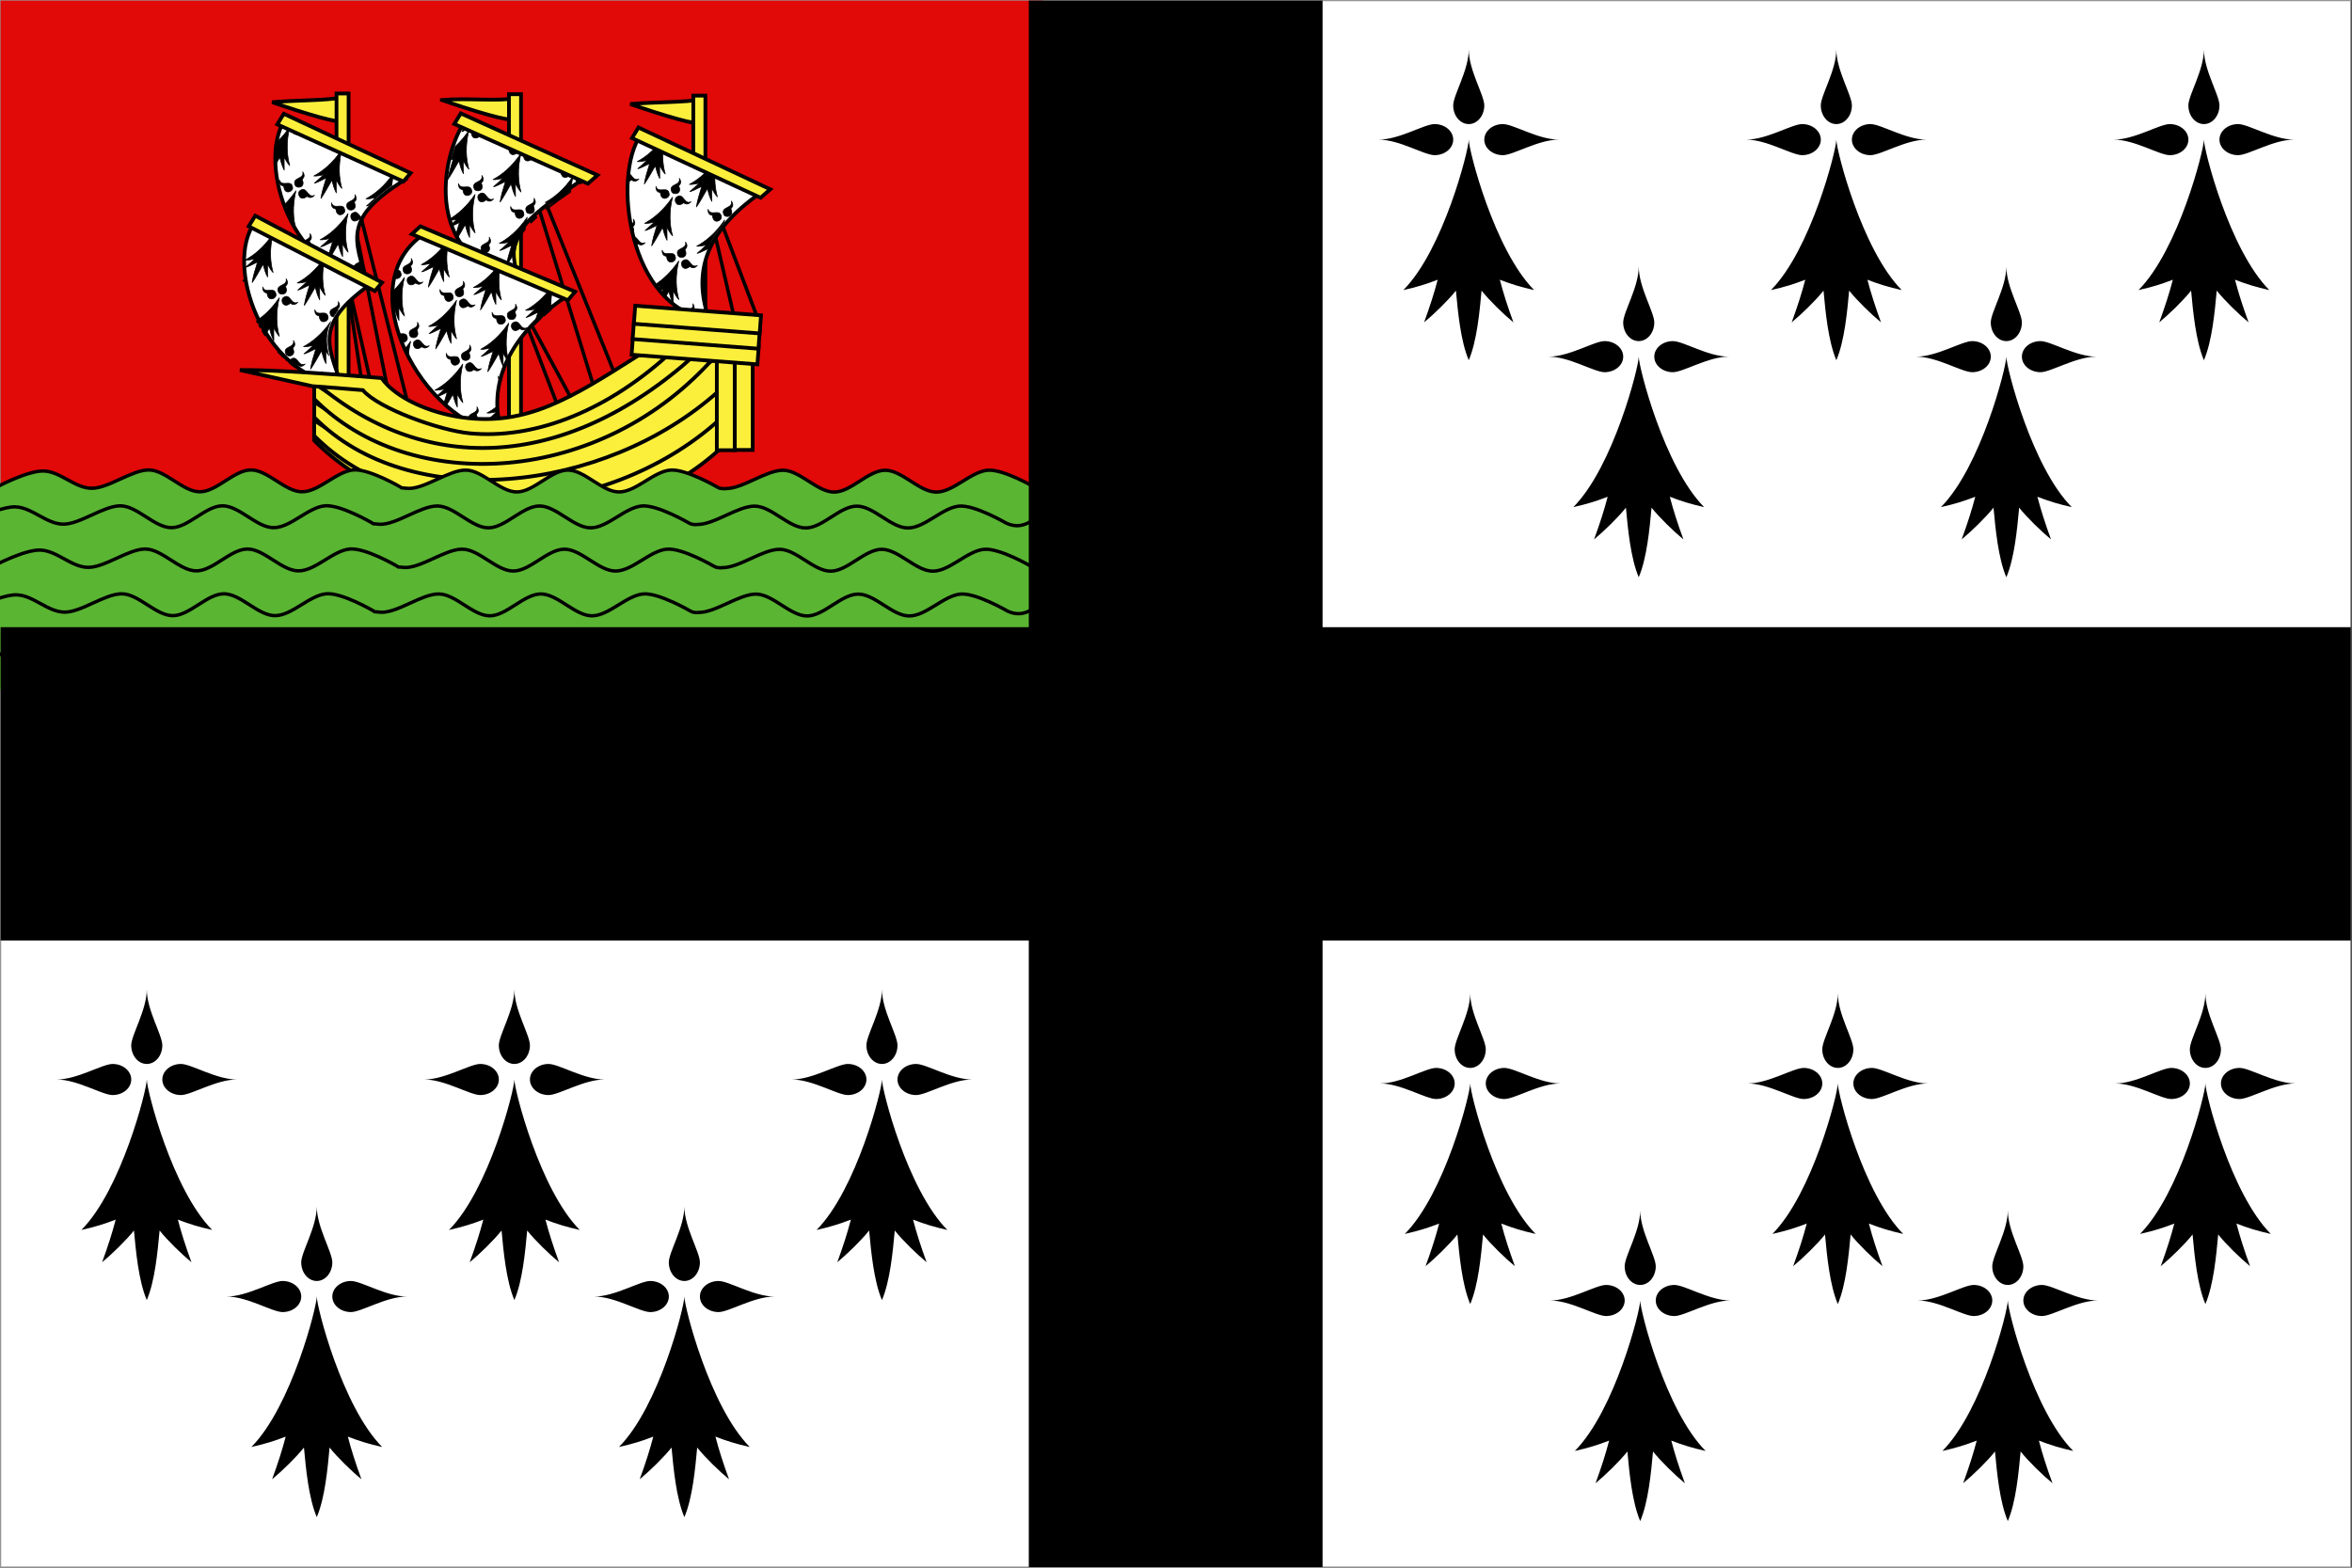 <?xml version="1.0" encoding="UTF-8" standalone="no"?>
<!-- Creator: CorelDRAW -->

<svg
   xml:space="preserve"
   width="150.117mm"
   height="100.076mm"
   style="shape-rendering:geometricPrecision; text-rendering:geometricPrecision; image-rendering:optimizeQuality; fill-rule:evenodd; clip-rule:evenodd"
   viewBox="0 0 150.087 100.056"
   id="svg2"
   version="1.1"
   inkscape:version="1.2.1 (9c6d41e410, 2022-07-14)"
   sodipodi:docname="Banniel_naoned_all.svg"
   inkscape:export-filename="breizh\bannieloù\peier ha kantrevoù\Drapeau_de_Nantes.png"
   inkscape:export-xdpi="96"
   inkscape:export-ydpi="96"
   xmlns:inkscape="http://www.inkscape.org/namespaces/inkscape"
   xmlns:sodipodi="http://sodipodi.sourceforge.net/DTD/sodipodi-0.dtd"
   xmlns="http://www.w3.org/2000/svg"
   xmlns:svg="http://www.w3.org/2000/svg"
   xmlns:rdf="http://www.w3.org/1999/02/22-rdf-syntax-ns#"
   xmlns:cc="http://creativecommons.org/ns#"
   xmlns:dc="http://purl.org/dc/elements/1.1/"><rect x="0" y="0" width="150.087" height="100.056" fill="#333333" stroke="none"/><sodipodi:namedview
   pagecolor="#ffffff"
   bordercolor="#666666"
   borderopacity="1"
   objecttolerance="10"
   gridtolerance="10"
   guidetolerance="10"
   inkscape:pageopacity="0"
   inkscape:pageshadow="2"
   inkscape:window-width="1920"
   inkscape:window-height="974"
   id="namedview762"
   showgrid="false"
   inkscape:zoom="1.1129689"
   inkscape:cx="129.83292"
   inkscape:cy="124.89118"
   inkscape:window-x="-11"
   inkscape:window-y="-11"
   inkscape:window-maximized="1"
   inkscape:current-layer="svg2"
   inkscape:showpageshadow="2"
   inkscape:pagecheckerboard="0"
   inkscape:deskcolor="#d1d1d1"
   inkscape:document-units="mm" />
 <defs
   id="defs4">
  <style
   type="text/css"
   id="style6">
   <![CDATA[
    .str0 {stroke:#969594;stroke-width:0.076}
    .fil8 {fill:none}
    .fil7 {fill:#00923F}
    .fil0 {fill:white}
    .fil6 {fill:black}
    .fil2 {fill:#E20909}
    .fil5 {fill:white}
    .fil4 {fill:#E2AA11}
    .fil1 {fill:#1E1B1A}
    .fil3 {fill:black;fill-rule:nonzero}
   ]]>
  </style>
    <clipPath
   id="id0">
     <path
   d="M0.038 0.038l60.993 0 0 35.855 -60.993 0 0 -35.855z"
   id="path9" />
    </clipPath>
 
  
  
 
   
   
   
   
   
   
   
   
   
  </defs>
 <polygon
   id="_98582528"
   class="fil0 str0"
   points="0.038,100.018 150.008,100.018 150.008,0.038 0.038,0.038 "
   style="display:inline;fill:#ffffff;stroke:#969594;stroke-width:0.076"
   inkscape:label="foñs gwenn" />
<g
   id="g473"
   inkscape:label="lestr"
   transform="matrix(1.116,0,0,1.116,-1.537,3.976)"><polygon
     id="_99508960"
     class="fil2"
     points="0.038,35.894 0.038,0.038 61.031,0.038 61.031,35.894 "
     style="display:inline;fill:#e20909;fill-opacity:1"
     transform="matrix(0.977,0,0,1.099,1.374,-3.569)" /><polygon
     class="fil8"
     points="61.031,35.894 0.038,35.894 0.038,0.038 61.031,0.038 "
     id="polygon436"
     style="display:inline;fill:none" /><g
     style="display:inline"
     id="g3263"
     transform="matrix(0.071,0,0,0.072,-9.144,-37.263)"
     inkscape:label="lestr"><g
       transform="translate(256.105,343.255)"
       id="g3250"><path
         id="path2265-8"
         style="fill:none;fill-rule:evenodd;stroke:#000000;stroke-width:2.8;stroke-linecap:butt;stroke-linejoin:miter;stroke-miterlimit:4;stroke-dasharray:none;stroke-opacity:1"
         d="m 315.873,247.302 c 76.19,186.508 76.19,186.508 76.19,186.508"
         inkscape:connector-curvature="0" /><path
         id="path2267"
         style="fill:none;fill-rule:evenodd;stroke:#000000;stroke-width:2.8;stroke-linecap:butt;stroke-linejoin:miter;stroke-miterlimit:4;stroke-dasharray:none;stroke-opacity:1"
         d="m 319.841,270.317 c 53.968,173.016 53.968,173.016 53.968,173.016"
         inkscape:connector-curvature="0" /><path
         id="path2269-4"
         style="fill:none;fill-rule:evenodd;stroke:#000000;stroke-width:2.8;stroke-linecap:butt;stroke-linejoin:miter;stroke-miterlimit:4;stroke-dasharray:none;stroke-opacity:1"
         d="m 356.349,448.889 c 0,0 0,0 -49.206,-89.683 34.127,88.095 34.127,88.095 34.127,88.095"
         inkscape:connector-curvature="0" /><path
         id="path2271-7"
         style="fill:none;fill-rule:evenodd;stroke:#000000;stroke-width:2.8;stroke-linecap:butt;stroke-linejoin:miter;stroke-miterlimit:4;stroke-dasharray:none;stroke-opacity:1"
         d="m 501.587,375.873 c 0,0 0,0 -47.619,-123.81 29.365,124.603 29.365,124.603 29.365,124.603"
         inkscape:connector-curvature="0" /><path
         id="path2273-8"
         style="fill:none;fill-rule:evenodd;stroke:#000000;stroke-width:2.8;stroke-linecap:butt;stroke-linejoin:miter;stroke-miterlimit:4;stroke-dasharray:none;stroke-opacity:1"
         d="m 169.048,243.333 c 53.175,208.73 53.175,208.73 53.175,208.73"
         inkscape:connector-curvature="0" /><path
         id="path2275-6"
         style="fill:none;fill-rule:evenodd;stroke:#000000;stroke-width:2.8;stroke-linecap:butt;stroke-linejoin:miter;stroke-miterlimit:4;stroke-dasharray:none;stroke-opacity:1"
         d="m 165.873,244.127 c 40.476,200 40.476,200 40.476,200"
         inkscape:connector-curvature="0" /><path
         id="path2277-8"
         style="fill:none;fill-rule:evenodd;stroke:#000000;stroke-width:2.8;stroke-linecap:butt;stroke-linejoin:miter;stroke-miterlimit:4;stroke-dasharray:none;stroke-opacity:1"
         d="m 191.27,431.429 c 0,0 0,0 -22.222,-96.825 14.286,92.857 14.286,92.857 14.286,92.857"
         inkscape:connector-curvature="0" /></g><g
       id="g2950"
       transform="translate(392.613,1016.271)"><path
         id="path2952"
         style="fill:#fcef3c;fill-opacity:1;fill-rule:evenodd;stroke:#000000;stroke-width:3;stroke-linecap:butt;stroke-linejoin:miter;stroke-miterlimit:4;stroke-dasharray:none;stroke-opacity:1"
         d="m -25.232,-467.04 c 21.125,-1.766 43.037,-1.139 56.432,-3.835 3.323,1.607 1.782,15.815 1.183,18.957 -2.254,2.442 -32.49,-6.459 -57.615,-15.122 z"
         inkscape:connector-curvature="0" /><path
         id="path2954"
         style="display:inline;fill:#fcef3c;fill-opacity:1;fill-rule:evenodd;stroke:#000000;stroke-width:3;stroke-linecap:butt;stroke-linejoin:miter;stroke-miterlimit:4;stroke-dasharray:none;stroke-opacity:1"
         d="m 26.592,-473.939 v 260.724 h 9.713 v -260.724 z"
         inkscape:connector-curvature="0" /><g
         id="g2956"
         transform="translate(-633.333,371.429)"><path
           id="path2958"
           style="display:inline;fill:#ffffff;fill-opacity:1;fill-rule:evenodd;stroke:#000000;stroke-width:3;stroke-linecap:butt;stroke-linejoin:miter;stroke-miterlimit:4;stroke-dasharray:none;stroke-opacity:1"
           d="m 593.891,-742.668 c -24.167,33.201 5.481,120.745 70.332,129.451 -12.192,-33.822 -22.006,-50.168 26.404,-82.988 z"
           inkscape:connector-curvature="0" /><path
           id="path2960"
           style="fill:#000000;fill-opacity:1;fill-rule:evenodd;stroke:#000000;stroke-width:0.54;stroke-linecap:round;stroke-linejoin:round;stroke-miterlimit:4;stroke-opacity:1"
           d="m 595.496,-740.858 c 0.467,3.584 3.6,2.973 3.531,3.656 0.627,6.681 6.778,4.38 7.125,1.438 l -8.875,-4.25 c -0.076,-0.037 -0.145,-0.082 -0.219,-0.125 z m 13.281,7.094 c -7.33,10.569 -15.209,16.864 -22.469,20.719 2.214,0.259 5.144,-0.458 7.906,-1 -2.614,2.472 -5.071,4.572 -7.531,6.688 0.902,0.048 4.559,-1.607 9.625,-4.125 -1.831,5.679 -3.776,12.126 -4.312,16.281 2.44,-3.326 5.687,-9.149 8.781,-14.469 0.937,3.382 1.821,6.761 3.625,10.094 l -0.094,-10.281 c 1.383,2.243 2.764,5.006 4.531,6.688 -2.311,-8.339 -3.052,-18.148 -0.062,-30.594 z m 2.625,0.531 c -1.537,2.431 1.017,7.945 6.125,3.969 0.375,-0.431 1.625,1.352 3.719,0.75 z m 29.594,14.219 c 0.512,5.28 4.495,4.885 6.281,3.031 z m 9.094,4.344 c -7.133,9.983 -14.748,16.047 -21.781,19.781 2.214,0.259 5.113,-0.458 7.875,-1 -2.614,2.472 -5.04,4.541 -7.5,6.656 0.902,0.048 4.528,-1.576 9.594,-4.094 -1.831,5.679 -3.776,12.126 -4.312,16.281 2.44,-3.326 5.718,-9.18 8.812,-14.5 0.937,3.382 1.789,6.792 3.594,10.125 l -0.094,-10.312 c 1.383,2.243 2.764,5.037 4.531,6.719 -2.237,-8.071 -2.977,-17.554 -0.312,-29.438 l -0.406,-0.219 z m 2.875,1.406 c 0.077,2.324 2.163,4.862 5.688,2.719 z m 30.625,14.688 c 0.858,1.815 2.423,2.225 3.812,1.844 z m -64.25,0.344 c 1.481,6.406 -9.41,4.038 -6,10.969 1.627,2.556 8.46,1.477 5.531,-4.719 -0.457,-0.619 3.389,-1.896 0.469,-6.25 z m -32.531,0.531 c -0.912,0.437 -1.698,0.552 -2.375,0.438 0.065,0.385 0.149,0.77 0.219,1.156 0.644,-0.254 1.364,-0.76 2.156,-1.594 z m 13.688,6 c -0.292,5.235 3.639,4.391 3.562,5.156 0.64,6.823 7.06,4.247 7.156,1.219 -0.601,-7.701 -8.726,-0.11 -10.719,-6.375 z m 19.125,7.469 c -0.787,-0.017 -1.715,0.343 -2.844,1.25 -2.14,2.146 0.405,8.553 5.812,4.344 0.505,-0.581 2.575,2.893 6.188,-0.906 -4.817,2.309 -5.745,-4.613 -9.156,-4.688 z m -5.781,1.094 c -6.019,8.678 -12.418,14.502 -18.531,18.438 0.319,0.627 0.637,1.253 0.969,1.875 0.991,-0.187 1.98,-0.368 2.969,-0.562 -0.739,0.699 -1.44,1.353 -2.156,2 0.004,0.008 -0.004,0.023 0,0.031 0.374,0.679 0.767,1.359 1.156,2.031 0.964,-0.461 1.977,-0.945 3.094,-1.5 -0.465,1.441 -0.952,2.916 -1.406,4.406 0.738,1.194 1.528,2.363 2.312,3.531 1.185,-2.029 2.402,-4.108 3.594,-6.156 0.937,3.382 1.789,6.792 3.594,10.125 l -0.094,-10.312 c 1.383,2.243 2.764,5.037 4.531,6.719 -2.311,-8.339 -3.021,-18.18 -0.031,-30.625 z m 47.469,3.062 c 1.481,6.406 -9.379,4.038 -5.969,10.969 0.407,0.639 1.146,1.026 1.969,1.188 1.08,-1.732 2.321,-3.491 3.781,-5.281 -0.08,-0.208 -0.145,-0.404 -0.25,-0.625 -0.457,-0.619 3.389,-1.896 0.469,-6.25 z m -18.844,6.5 c -0.292,5.235 3.639,4.391 3.562,5.156 0.64,6.823 7.06,4.279 7.156,1.25 -0.601,-7.701 -8.726,-0.141 -10.719,-6.406 z m 12.75,9.438 c -7.157,10.053 -14.814,16.126 -21.875,19.875 2.214,0.259 5.144,-0.458 7.906,-1 -2.614,2.472 -5.071,4.572 -7.531,6.688 0.902,0.048 4.528,-1.607 9.594,-4.125 -1.831,5.679 -3.776,12.126 -4.312,16.281 2.44,-3.326 5.718,-9.149 8.812,-14.469 0.937,3.382 1.821,6.761 3.625,10.094 l -0.125,-10.281 c 0.768,1.245 1.538,2.641 2.375,3.938 -2.49,-9.557 -2.786,-18.064 1.531,-27 z m -30,14.969 c 1.481,6.406 -9.379,4.038 -5.969,10.969 1.627,2.556 8.46,1.477 5.531,-4.719 -0.457,-0.619 3.358,-1.896 0.438,-6.25 z m -12.094,9.156 c -0.233,0.005 -0.448,0.017 -0.688,0.031 1.445,1.559 2.956,3.07 4.5,4.531 0.103,-0.259 0.148,-0.539 0.156,-0.812 -0.263,-3.369 -1.968,-3.791 -3.969,-3.75 z m 11.969,4.875 c -0.694,0.091 -1.497,0.463 -2.438,1.219 -0.702,0.704 -0.897,1.871 -0.656,2.969 1.175,0.96 2.401,1.851 3.625,2.75 0.83,-0.117 1.776,-0.512 2.844,-1.344 0.505,-0.581 2.575,2.862 6.188,-0.938 -5.002,2.398 -5.812,-5.149 -9.562,-4.656 z m -5.375,1.062 c -0.169,0.243 -0.331,0.48 -0.5,0.719 0.094,0.083 0.187,0.167 0.281,0.25 0.073,-0.323 0.14,-0.642 0.219,-0.969 z m 28.656,9.594 c -0.292,5.235 3.639,4.359 3.562,5.125 0.64,6.823 7.06,4.279 7.156,1.25 -0.601,-7.701 -8.726,-0.11 -10.719,-6.375 z m 12.781,9.281 c -0.381,0.538 -0.741,1.078 -1.125,1.594 0.373,0.059 0.75,0.134 1.125,0.188 0.079,-0.384 0.164,-0.767 0.25,-1.156 -0.08,-0.221 -0.17,-0.406 -0.25,-0.625 z"
           inkscape:connector-curvature="0" /></g><g
         id="g2962"
         transform="translate(-557.143,122.222)"><path
           id="path2964"
           style="display:inline;fill:#ffffff;fill-opacity:1;fill-rule:evenodd;stroke:#000000;stroke-width:3;stroke-linecap:butt;stroke-linejoin:miter;stroke-miterlimit:4;stroke-dasharray:none;stroke-opacity:1"
           d="m 544.2,-578.361 c -25.621,32.092 0.1,120.869 64.499,132.454 -10.674,-34.332 -19.751,-51.098 30.073,-81.73 z"
           inkscape:connector-curvature="0" /><path
           id="path2966"
           style="fill:#000000;fill-opacity:1;fill-rule:evenodd;stroke:#000000;stroke-width:0.54;stroke-linecap:round;stroke-linejoin:round;stroke-miterlimit:4;stroke-opacity:1"
           d="m 546.333,-578.507 c -1.353,0.938 -2.102,2.223 -0.812,4.844 1.34,2.105 6.212,1.747 6.25,-1.906 z m -6.031,3.031 c -1.053,1.84 -2.011,3.799 -2.812,5.875 2.056,2.219 5.833,0.191 5.906,-2.125 -0.224,-2.869 -1.486,-3.617 -3.094,-3.75 z m 11.469,4.844 c -0.787,-0.017 -1.684,0.343 -2.812,1.25 -2.14,2.146 0.374,8.553 5.781,4.344 0.505,-0.581 2.606,2.893 6.219,-0.906 -4.817,2.309 -5.776,-4.613 -9.188,-4.688 z m -5.75,1.094 c -3.837,5.533 -7.841,9.884 -11.812,13.344 -0.722,5.585 -0.782,11.559 -0.25,17.75 1.335,-2.271 2.71,-4.674 4.062,-7 0.937,3.382 1.789,6.792 3.594,10.125 l -0.094,-10.312 c 1.383,2.243 2.764,5.037 4.531,6.719 -2.311,-8.339 -3.021,-18.18 -0.031,-30.625 z m 20.5,1.875 c -0.555,2.161 -1.008,4.144 -1.219,5.781 0.927,-1.264 1.983,-2.958 3.094,-4.781 z m 8.125,7.688 c -0.292,5.235 3.639,4.391 3.562,5.156 0.64,6.823 7.06,4.279 7.156,1.25 -0.601,-7.701 -8.726,-0.141 -10.719,-6.406 z m 12.406,3.312 c 0.107,0.348 0.267,0.716 0.469,1.125 0.702,1.103 2.346,1.525 3.781,1.156 z m 6.312,4.188 c -0.694,0.091 -1.497,0.463 -2.438,1.219 -2.14,2.146 0.405,8.585 5.812,4.375 0.505,-0.581 2.575,2.862 6.188,-0.938 -5.002,2.398 -5.812,-5.149 -9.562,-4.656 z m -5.375,1.062 c -7.33,10.569 -15.209,16.896 -22.469,20.75 2.214,0.259 5.144,-0.458 7.906,-1 -2.614,2.472 -5.071,4.572 -7.531,6.688 0.902,0.048 4.528,-1.607 9.594,-4.125 -1.831,5.679 -3.776,12.126 -4.312,16.281 2.44,-3.326 5.718,-9.149 8.812,-14.469 0.937,3.382 1.789,6.761 3.594,10.094 l -0.094,-10.281 c 1.383,2.243 2.795,5.006 4.562,6.688 -2.311,-8.339 -3.052,-18.18 -0.062,-30.625 z m 19.625,5.781 c -0.129,0.674 -0.268,1.316 -0.344,1.906 0.335,-0.457 0.699,-0.988 1.062,-1.531 z m 9,4.844 c 0.258,4.076 3.665,3.384 3.594,4.094 0.614,6.54 6.518,4.475 7.094,1.625 l -7.625,-4.094 c -0.907,-0.122 -1.726,-0.448 -2.344,-1.25 z m -60.062,6.812 c 1.481,6.406 -9.379,4.038 -5.969,10.969 1.627,2.556 8.429,1.477 5.5,-4.719 -0.457,-0.619 3.389,-1.896 0.469,-6.25 z m 73.406,0.719 c -7.33,10.569 -15.209,16.896 -22.469,20.75 2.214,0.259 5.144,-0.458 7.906,-1 -2.614,2.472 -5.071,4.541 -7.531,6.656 0.308,0.016 1.045,-0.219 1.938,-0.562 4.381,-4.917 10.391,-10.037 18.438,-15.594 0.292,-3.214 0.847,-6.62 1.719,-10.25 z m 2.469,0.938 c -0.743,1.77 0.208,4.552 2.469,4.906 1.007,-0.639 2.003,-1.286 3.062,-1.938 z m -94.719,4.844 c -0.292,5.235 3.639,4.391 3.562,5.156 0.64,6.823 7.06,4.279 7.156,1.25 -0.601,-7.701 -8.726,-0.141 -10.719,-6.406 z m 19.125,7.5 c -0.787,-0.017 -1.715,0.311 -2.844,1.219 -2.14,2.146 0.405,8.585 5.812,4.375 0.505,-0.581 2.575,2.862 6.188,-0.938 -4.817,2.309 -5.745,-4.581 -9.156,-4.656 z m -5.781,1.094 c -3.156,4.55 -6.421,8.289 -9.688,11.406 2.562,6.506 5.748,12.901 9.531,18.938 0.026,0.026 0.036,0.068 0.062,0.094 0.052,0.052 0.104,0.106 0.156,0.156 -2.311,-8.339 -3.052,-18.148 -0.062,-30.594 z m 47.469,3.031 c 1.481,6.406 -9.379,4.038 -5.969,10.969 1.627,2.556 8.46,1.477 5.531,-4.719 -0.457,-0.619 3.358,-1.896 0.438,-6.25 z m -18.844,6.531 c -0.292,5.235 3.671,4.391 3.594,5.156 0.64,6.823 7.029,4.247 7.125,1.219 -0.601,-7.701 -8.726,-0.11 -10.719,-6.375 z m 19.125,7.469 c -0.787,-0.017 -1.715,0.343 -2.844,1.25 -2.14,2.146 0.405,8.553 5.812,4.344 0.104,-0.12 0.294,-0.03 0.531,0.094 0.294,-0.665 0.622,-1.333 0.969,-2 -1.453,-1.506 -2.578,-3.646 -4.469,-3.688 z m -5.781,1.094 c -7.33,10.568 -15.209,16.896 -22.469,20.75 2.214,0.259 5.144,-0.458 7.906,-1 -2.614,2.472 -5.071,4.541 -7.531,6.656 0.902,0.048 4.559,-1.576 9.625,-4.094 -1.831,5.679 -3.776,12.126 -4.312,16.281 2.44,-3.326 5.687,-9.18 8.781,-14.5 0.937,3.382 1.821,6.792 3.625,10.125 l -0.125,-10.312 c 1.383,2.243 2.795,5.037 4.562,6.719 -2.311,-8.339 -3.052,-18.18 -0.062,-30.625 z m -30.594,15.844 c 0.878,3.797 -2.56,4.512 -4.812,5.906 1.402,1.771 2.856,3.484 4.375,5.156 0.82,-0.967 1.079,-2.53 0,-4.812 -0.457,-0.619 3.358,-1.896 0.438,-6.25 z m 9.469,18.656 c -0.58,0.278 -1.115,0.43 -1.594,0.469 0.179,0.153 0.351,0.317 0.531,0.469 0.331,-0.246 0.701,-0.558 1.062,-0.938 z m 31.25,3.344 c -2.464,1.954 -7.114,2.226 -4.719,7.094 1.358,2.134 6.346,1.731 6.25,-2.062 -0.531,-1.698 -1.055,-3.414 -1.531,-5.031 z m -17.562,2.656 c -0.292,5.235 3.639,4.391 3.562,5.156 0.063,0.675 0.21,1.219 0.375,1.719 1.632,0.748 3.301,1.424 5,2.062 1.005,-0.572 1.749,-1.542 1.781,-2.562 -0.601,-7.701 -8.726,-0.11 -10.719,-6.375 z m 19.125,7.469 c -0.787,-0.017 -1.715,0.343 -2.844,1.25 -0.582,0.584 -0.792,1.49 -0.719,2.406 2.197,0.603 4.454,1.118 6.75,1.531 -0.485,-1.558 -0.902,-2.917 -1.375,-4.406 -0.542,-0.444 -1.12,-0.766 -1.812,-0.781 z m -5.781,1.094 c -0.364,0.524 -0.759,1.028 -1.125,1.531 0.241,0.078 0.476,0.174 0.719,0.25 0.127,-0.587 0.262,-1.182 0.406,-1.781 z"
           inkscape:connector-curvature="0" /></g><path
         id="path2968"
         style="display:inline;fill:#fcef3c;fill-opacity:1;fill-rule:evenodd;stroke:#000000;stroke-width:3;stroke-linecap:butt;stroke-linejoin:miter;stroke-miterlimit:4;stroke-dasharray:none;stroke-opacity:1"
         d="m -44.118,-368.434 101.576,51.398 5.785,-6.734 -102.138,-53.082 z"
         inkscape:connector-curvature="0" /><path
         id="path2970"
         style="display:inline;fill:#fcef3c;fill-opacity:1;fill-rule:evenodd;stroke:#000000;stroke-width:3;stroke-linecap:butt;stroke-linejoin:miter;stroke-miterlimit:4;stroke-dasharray:none;stroke-opacity:1"
         d="m -21.109,-449.419 101.576,45.398 5.785,-6.734 -102.138,-47.082 z"
         inkscape:connector-curvature="0" /></g><g
       id="g2972"
       transform="translate(392.613,1016.271)"><path
         id="path2974"
         style="display:inline;fill:#fcef3c;fill-opacity:1;fill-rule:evenodd;stroke:#000000;stroke-width:3;stroke-linecap:butt;stroke-linejoin:miter;stroke-miterlimit:4;stroke-dasharray:none;stroke-opacity:1"
         d="m 111.401,-468.767 c 21.125,-1.766 45.418,1.242 58.813,-1.454 3.323,1.607 -0.599,13.434 -1.198,16.576 -2.254,2.442 -32.49,-6.459 -57.615,-15.122 z"
         inkscape:connector-curvature="0" /><path
         id="path2976"
         style="display:inline;fill:#fcef3c;fill-opacity:1;fill-rule:evenodd;stroke:#000000;stroke-width:3;stroke-linecap:butt;stroke-linejoin:miter;stroke-miterlimit:4;stroke-dasharray:none;stroke-opacity:1"
         d="m 165.459,-473.378 v 260.724 h 9.713 v -260.724 z"
         inkscape:connector-curvature="0" /><g
         id="g2978"
         transform="translate(-776.19,114.286)"><path
           id="path2980"
           style="display:inline;fill:#ffffff;fill-opacity:1;fill-rule:evenodd;stroke:#000000;stroke-width:3;stroke-linecap:butt;stroke-linejoin:miter;stroke-miterlimit:4;stroke-dasharray:none;stroke-opacity:1"
           d="m 907.945,-568.981 c -24.167,33.201 -32.68,115.133 41.15,125.522 -12.192,-33.822 7.176,-46.24 55.586,-79.06 z"
           inkscape:connector-curvature="0" /><path
           id="path2982"
           style="fill:#000000;fill-opacity:1;fill-rule:evenodd;stroke:#000000;stroke-width:0.54;stroke-linecap:round;stroke-linejoin:round;stroke-miterlimit:4;stroke-opacity:1"
           d="m 908.724,-565.941 c -0.178,0.244 -0.355,0.5 -0.531,0.75 0.002,0.644 0.192,1.4 0.656,2.344 1.095,1.72 4.537,1.773 5.781,-0.25 z m -2.312,3.406 c -0.94,1.476 -1.843,3.039 -2.719,4.656 1.564,-0.305 2.986,-1.621 3.031,-3.031 -0.05,-0.645 -0.165,-1.177 -0.312,-1.625 z m 8.688,2.719 c -0.787,-0.017 -1.715,0.343 -2.844,1.25 -2.14,2.146 0.405,8.553 5.812,4.344 0.505,-0.581 2.606,2.893 6.219,-0.906 -4.817,2.309 -5.776,-4.613 -9.188,-4.688 z m -5.781,1.094 c -3.564,5.138 -7.248,9.259 -10.938,12.594 -1.274,3.402 -2.419,6.955 -3.375,10.625 0.611,-0.297 1.181,-0.577 1.844,-0.906 -1.831,5.679 -3.776,12.126 -4.312,16.281 2.44,-3.326 5.687,-9.18 8.781,-14.5 0.937,3.382 1.821,6.792 3.625,10.125 l -0.125,-10.312 c 1.383,2.243 2.795,5.037 4.562,6.719 -2.311,-8.339 -3.052,-18.18 -0.062,-30.625 z m 20.25,2.812 c -0.439,1.793 -0.758,3.451 -0.938,4.844 0.801,-1.092 1.712,-2.505 2.656,-4.031 z m 8.406,6.75 c -0.292,5.235 3.639,4.391 3.562,5.156 0.64,6.823 7.06,4.279 7.156,1.25 -0.601,-7.701 -8.726,-0.141 -10.719,-6.406 z m 12.375,3.219 c 0.108,0.373 0.25,0.773 0.469,1.219 0.771,1.211 2.705,1.608 4.219,1.031 z m 6.344,4.281 c -0.694,0.091 -1.497,0.463 -2.438,1.219 -2.14,2.146 0.374,8.585 5.781,4.375 0.505,-0.581 2.606,2.862 6.219,-0.938 -5.002,2.398 -5.812,-5.149 -9.562,-4.656 z m -5.375,1.062 c -7.33,10.569 -15.209,16.896 -22.469,20.75 2.214,0.259 5.113,-0.458 7.875,-1 -2.614,2.472 -5.04,4.572 -7.5,6.688 0.902,0.048 4.528,-1.607 9.594,-4.125 -1.831,5.679 -3.776,12.126 -4.312,16.281 2.44,-3.326 5.718,-9.149 8.812,-14.469 0.937,3.382 1.789,6.761 3.594,10.094 l -0.094,-10.281 c 1.383,2.243 2.764,5.006 4.531,6.688 -2.311,-8.339 -3.021,-18.18 -0.031,-30.625 z m 19.812,4.625 c -0.238,1.102 -0.413,2.149 -0.531,3.062 0.525,-0.716 1.096,-1.581 1.688,-2.5 z m 8.812,4.969 c -0.292,5.235 3.639,4.359 3.562,5.125 0.64,6.823 7.06,4.279 7.156,1.25 -0.075,-0.963 -0.247,-1.677 -0.531,-2.219 l -3.25,-1.562 c -2.61,0.011 -5.789,1.017 -6.938,-2.594 z m 17.75,7.781 c -0.446,0.199 -0.938,0.511 -1.469,0.938 -2.14,2.146 0.405,8.553 5.812,4.344 0.144,-0.166 0.413,0.021 0.812,0.25 0.611,-0.414 1.192,-0.798 1.812,-1.219 -0.742,-0.462 -1.362,-1.174 -1.969,-1.906 z m -77.844,0.062 c 1.481,6.406 -9.379,4.006 -5.969,10.938 1.627,2.556 8.46,1.508 5.531,-4.688 -0.457,-0.619 3.358,-1.896 0.438,-6.25 z m 73.438,0.719 c -7.33,10.569 -15.209,16.896 -22.469,20.75 2.214,0.259 5.144,-0.458 7.906,-1 -2.614,2.472 -5.071,4.541 -7.531,6.656 0.226,0.012 0.609,-0.064 1.156,-0.25 5.479,-4.199 11.889,-8.676 19.062,-13.594 0.208,-3.878 0.791,-8.051 1.875,-12.562 z m -92.25,5.781 c -0.292,5.235 3.639,4.391 3.562,5.156 0.64,6.823 7.06,4.279 7.156,1.25 -0.601,-7.701 -8.726,-0.141 -10.719,-6.406 z m 18.688,7.5 c -0.694,0.091 -1.466,0.463 -2.406,1.219 -2.14,2.146 0.374,8.585 5.781,4.375 0.505,-0.581 2.606,2.862 6.219,-0.938 -5.002,2.398 -5.844,-5.149 -9.594,-4.656 z m -5.344,1.094 c -6.705,9.668 -13.863,15.734 -20.594,19.656 0.085,0.355 0.16,0.71 0.25,1.062 1.797,-0.156 3.812,-0.62 5.75,-1 -1.65,1.561 -3.219,2.955 -4.781,4.312 0.133,0.434 0.265,0.882 0.406,1.312 1.668,-0.719 3.879,-1.776 6.469,-3.062 -1.173,3.64 -2.384,7.597 -3.25,11.062 0.339,0.704 0.697,1.403 1.062,2.094 2.061,-3.265 4.416,-7.439 6.688,-11.344 0.937,3.382 1.789,6.761 3.594,10.094 l -0.094,-10.281 c 1.383,2.243 2.764,5.006 4.531,6.688 -2.311,-8.339 -3.021,-18.148 -0.031,-30.594 z m 47.469,3.031 c 1.481,6.406 -9.379,4.038 -5.969,10.969 1.627,2.556 8.429,1.477 5.5,-4.719 -0.457,-0.619 3.389,-1.896 0.469,-6.25 z m -18.844,6.531 c -0.292,5.235 3.639,4.359 3.562,5.125 0.64,6.823 7.06,4.279 7.156,1.25 -0.601,-7.701 -8.726,-0.11 -10.719,-6.375 z m 19.125,7.469 c -0.787,-0.017 -1.715,0.343 -2.844,1.25 -1.088,1.091 -0.968,3.283 0.125,4.625 1.538,-1.538 3.193,-3.115 5,-4.688 -0.669,-0.67 -1.386,-1.168 -2.281,-1.188 z m -5.781,1.094 c -7.33,10.568 -15.209,16.896 -22.469,20.75 2.214,0.259 5.144,-0.458 7.906,-1 -2.614,2.472 -5.071,4.541 -7.531,6.656 0.902,0.048 4.528,-1.576 9.594,-4.094 -1.831,5.679 -3.776,12.126 -4.312,16.281 2.012,-2.742 4.612,-7.228 7.188,-11.688 0.931,-6.04 3.586,-11.499 7.938,-16.906 0.298,-3.139 0.838,-6.465 1.688,-10 z m -30.594,15.844 c 1.481,6.406 -9.379,4.038 -5.969,10.969 1.627,2.556 8.46,1.477 5.531,-4.719 -0.457,-0.619 3.358,-1.896 0.438,-6.25 z m -18.844,6.531 c -0.292,5.235 3.671,4.359 3.594,5.125 0.64,6.823 7.029,4.279 7.125,1.25 -0.601,-7.701 -8.726,-0.11 -10.719,-6.375 z m 19.125,7.469 c -0.787,-0.017 -1.715,0.343 -2.844,1.25 -2.14,2.146 0.405,8.553 5.812,4.344 0.505,-0.581 2.575,2.862 6.188,-0.938 -4.817,2.309 -5.745,-4.581 -9.156,-4.656 z m -5.781,1.094 c -1.393,2.008 -2.794,3.849 -4.219,5.562 0.919,0.686 1.835,1.356 2.812,2 0.32,-2.417 0.771,-4.92 1.406,-7.562 z"
           inkscape:connector-curvature="0" /></g><g
         id="g2984"
         transform="translate(-298.413,311.111)"><path
           id="path2986"
           style="display:inline;fill:#ffffff;fill-opacity:1;fill-rule:evenodd;stroke:#000000;stroke-width:3;stroke-linecap:butt;stroke-linejoin:miter;stroke-miterlimit:4;stroke-dasharray:none;stroke-opacity:1"
           d="m 393.979,-672.376 c -58.4,41.058 -0.131,148.804 64.72,157.511 -12.192,-33.822 1.003,-74.861 49.413,-107.681 z"
           inkscape:connector-curvature="0" /><path
           id="path2988"
           style="fill:#000000;fill-opacity:1;fill-rule:evenodd;stroke:#000000;stroke-width:0.54;stroke-linecap:round;stroke-linejoin:round;stroke-miterlimit:4;stroke-opacity:1"
           d="m 411.108,-663.77 c -5.938,7.014 -12.071,11.608 -17.812,14.656 2.214,0.259 5.144,-0.458 7.906,-1 -2.614,2.472 -5.071,4.572 -7.531,6.688 0.902,0.048 4.559,-1.607 9.625,-4.125 -1.831,5.679 -3.776,12.126 -4.312,16.281 2.44,-3.326 5.687,-9.149 8.781,-14.469 0.937,3.382 1.821,6.761 3.625,10.094 l -0.125,-10.281 c 1.383,2.243 2.795,5.006 4.562,6.688 -1.824,-6.584 -2.667,-14.097 -1.469,-23.094 z m -25.938,9.75 c 1.481,6.406 -9.379,4.038 -5.969,10.969 1.627,2.556 8.46,1.477 5.531,-4.719 -0.457,-0.619 3.358,-1.896 0.438,-6.25 z m 67.812,8.531 c -5.902,6.937 -12.015,11.503 -17.719,14.531 2.214,0.259 5.144,-0.489 7.906,-1.031 -2.614,2.472 -5.071,4.572 -7.531,6.688 0.902,0.048 4.559,-1.576 9.625,-4.094 -1.831,5.679 -3.776,12.126 -4.312,16.281 2.44,-3.326 5.718,-9.18 8.812,-14.5 0.937,3.382 1.789,6.761 3.594,10.094 l -0.094,-10.281 c 1.383,2.243 2.764,5.037 4.531,6.719 -1.812,-6.538 -2.631,-14.024 -1.469,-22.938 l -3.344,-1.469 z m -78.531,0.719 c -0.793,2.162 -1.402,4.399 -1.938,6.656 2.027,0.57 4.503,-1.136 4.562,-3 -0.2,-2.56 -1.263,-3.403 -2.625,-3.656 z m 11,4.75 c -0.787,-0.017 -1.715,0.343 -2.844,1.25 -2.14,2.146 0.405,8.553 5.812,4.344 0.505,-0.581 2.606,2.893 6.219,-0.906 -4.817,2.309 -5.776,-4.613 -9.188,-4.688 z m -5.781,1.094 c -2.844,4.101 -5.777,7.543 -8.719,10.469 -0.393,4.735 -0.296,9.605 0.219,14.531 0.17,-0.294 0.331,-0.584 0.5,-0.875 0.937,3.382 1.821,6.761 3.625,10.094 l -0.125,-10.312 c 1.383,2.243 2.795,5.037 4.562,6.719 -2.311,-8.339 -3.052,-18.18 -0.062,-30.625 z m 47.469,3.062 c 1.481,6.406 -9.379,4.038 -5.969,10.969 1.627,2.556 8.46,1.477 5.531,-4.719 -0.457,-0.619 3.358,-1.896 0.438,-6.25 z m -18.812,6.5 c -0.292,5.235 3.639,4.391 3.562,5.156 0.64,6.823 7.06,4.279 7.156,1.25 -0.601,-7.701 -8.726,-0.141 -10.719,-6.406 z m 86.5,2.156 c -5.864,6.857 -11.898,11.368 -17.562,14.375 2.214,0.259 5.144,-0.458 7.906,-1 -2.614,2.472 -5.071,4.572 -7.531,6.688 0.902,0.048 4.528,-1.607 9.594,-4.125 -1.131,3.507 -2.298,7.315 -3.156,10.688 1.812,-1.851 3.693,-3.679 5.688,-5.5 0.661,-1.144 1.314,-2.249 1.969,-3.375 0.118,0.428 0.226,0.854 0.344,1.281 1.868,-1.636 3.854,-3.237 5.875,-4.844 -0.334,-3.889 -0.275,-8.099 0.312,-12.688 z m -67.375,5.344 c -0.787,-0.017 -1.715,0.311 -2.844,1.219 -2.14,2.146 0.405,8.585 5.812,4.375 0.505,-0.581 2.575,2.862 6.188,-0.938 -4.817,2.309 -5.745,-4.581 -9.156,-4.656 z m -5.781,1.094 c -7.33,10.569 -15.209,16.864 -22.469,20.719 2.214,0.259 5.113,-0.458 7.875,-1 -2.614,2.472 -5.04,4.572 -7.5,6.688 0.902,0.048 4.528,-1.607 9.594,-4.125 -1.831,5.679 -3.776,12.157 -4.312,16.312 2.44,-3.326 5.718,-9.18 8.812,-14.5 0.937,3.382 1.789,6.761 3.594,10.094 l -0.094,-10.281 c 1.383,2.243 2.764,5.006 4.531,6.688 -2.311,-8.339 -3.021,-18.148 -0.031,-30.594 z m 47.469,3.031 c 1.481,6.406 -9.379,4.038 -5.969,10.969 1.627,2.556 8.429,1.477 5.5,-4.719 -0.457,-0.619 3.389,-1.896 0.469,-6.25 z m -18.844,6.531 c -0.292,5.235 3.639,4.391 3.562,5.156 0.64,6.823 7.06,4.247 7.156,1.219 -0.601,-7.701 -8.726,-0.11 -10.719,-6.375 z m 19.125,7.469 c -0.787,-0.017 -1.715,0.343 -2.844,1.25 -2.14,2.146 0.405,8.553 5.812,4.344 0.505,-0.581 2.575,2.893 6.188,-0.906 -4.817,2.309 -5.745,-4.613 -9.156,-4.688 z m -79.219,0.375 c 1.481,6.406 -9.379,4.038 -5.969,10.969 1.627,2.556 8.46,1.477 5.531,-4.719 -0.457,-0.619 3.358,-1.896 0.438,-6.25 z m 73.438,0.719 c -7.33,10.568 -15.209,16.896 -22.469,20.75 2.214,0.259 5.144,-0.458 7.906,-1 -2.614,2.472 -5.071,4.541 -7.531,6.656 0.902,0.048 4.528,-1.576 9.594,-4.094 -1.831,5.679 -3.776,12.126 -4.312,16.281 2.44,-3.326 5.718,-9.18 8.812,-14.5 0.937,3.382 1.789,6.792 3.594,10.125 l -0.094,-10.312 c 1.343,2.178 2.711,4.869 4.406,6.562 0.026,-0.054 0.067,-0.102 0.094,-0.156 -2.245,-8.275 -2.954,-18.016 0,-30.312 z m -85.5,8.406 c -0.879,0.018 -1.822,0.126 -2.719,0.125 0.708,2.221 1.46,4.451 2.312,6.656 1.995,0.445 4.317,-1.184 4.375,-3 -0.263,-3.369 -1.968,-3.823 -3.969,-3.781 z m 12.344,4.875 c -0.787,-0.017 -1.684,0.311 -2.812,1.219 -2.14,2.146 0.374,8.585 5.781,4.375 0.505,-0.581 2.606,2.862 6.219,-0.938 -4.817,2.309 -5.776,-4.581 -9.188,-4.656 z m -5.75,1.094 c -1.562,2.252 -3.15,4.304 -4.75,6.188 0.905,2.045 1.855,4.08 2.875,6.094 0.22,-3.805 0.815,-7.869 1.875,-12.281 z m 47.469,3.031 c 1.481,6.406 -9.379,4.038 -5.969,10.969 1.627,2.556 8.429,1.477 5.5,-4.719 -0.457,-0.619 3.389,-1.896 0.469,-6.25 z m -18.844,6.531 c -0.292,5.235 3.639,4.391 3.562,5.156 0.64,6.823 7.06,4.247 7.156,1.219 -0.601,-7.701 -8.726,-0.11 -10.719,-6.375 z m 19.125,7.469 c -0.787,-0.017 -1.715,0.343 -2.844,1.25 -2.14,2.146 0.405,8.553 5.812,4.344 0.505,-0.581 2.575,2.893 6.188,-0.906 -4.817,2.309 -5.745,-4.613 -9.156,-4.688 z m -5.781,1.094 c -7.33,10.569 -15.209,16.896 -22.469,20.75 2.214,0.259 5.144,-0.458 7.906,-1 -2.412,2.281 -4.699,4.206 -6.969,6.156 0.101,0.107 0.212,0.206 0.312,0.312 1.554,-0.474 4.664,-1.891 8.719,-3.906 -1.021,3.167 -2.048,6.573 -2.875,9.688 0.589,0.545 1.184,1.094 1.781,1.625 1.781,-2.933 3.716,-6.273 5.594,-9.5 0.937,3.382 1.789,6.761 3.594,10.094 l -0.094,-10.312 c 1.383,2.243 2.795,5.037 4.562,6.719 -2.311,-8.339 -3.052,-18.18 -0.062,-30.625 z m 28.625,9.562 c -0.174,3.126 1.162,4.075 2.25,4.5 0.16,-0.627 0.354,-1.248 0.531,-1.875 -1.2,-0.231 -2.23,-0.893 -2.781,-2.625 z m -0.094,23.312 c -3.058,2.479 -6.098,4.443 -9.031,6 2.214,0.259 5.144,-0.458 7.906,-1 -2.614,2.472 -5.071,4.572 -7.531,6.688 0.87,0.046 4.339,-1.508 9.125,-3.875 -0.302,-2.589 -0.454,-5.178 -0.469,-7.812 z m -17.156,1.094 c 1.481,6.406 -9.379,4.038 -5.969,10.969 1.627,2.556 8.46,1.477 5.531,-4.719 -0.457,-0.619 3.358,-1.896 0.438,-6.25 z m 17.75,7.656 c -1.518,4.763 -3.043,9.882 -3.719,13.688 0.218,0.054 0.438,0.104 0.656,0.156 1.292,-1.91 2.795,-4.372 4.312,-6.969 -0.524,-2.266 -0.949,-4.563 -1.25,-6.875 z m -29.812,1.5 c -0.204,0.004 -0.416,0.019 -0.625,0.031 1.461,0.975 2.946,1.894 4.438,2.781 -0.496,-2.487 -2.022,-2.85 -3.812,-2.812 z m 11.938,4.875 c -0.662,0.087 -1.397,0.439 -2.281,1.125 3.523,1.771 7.083,3.305 10.719,4.531 0.368,-0.26 0.75,-0.573 1.156,-1 -5.002,2.398 -5.844,-5.149 -9.594,-4.656 z"
           inkscape:connector-curvature="0" /></g><path
         id="path2990"
         style="display:inline;fill:#fcef3c;fill-opacity:1;fill-rule:evenodd;stroke:#000000;stroke-width:3;stroke-linecap:butt;stroke-linejoin:miter;stroke-miterlimit:4;stroke-dasharray:none;stroke-opacity:1"
         d="m 121.435,-449.736 107.576,47.398 7.785,-6.734 -110.138,-49.082 z"
         inkscape:connector-curvature="0" /><path
         id="path2992"
         style="display:inline;fill:#fcef3c;fill-opacity:1;fill-rule:evenodd;stroke:#000000;stroke-width:3;stroke-linecap:butt;stroke-linejoin:miter;stroke-miterlimit:4;stroke-dasharray:none;stroke-opacity:1"
         d="m 87.202,-362.261 125.75,52.521 5.785,-6.734 -124.627,-51.959 z"
         inkscape:connector-curvature="0" /></g><path
       d="m 655.769,550.678 c 21.125,-1.766 44.625,-1.139 58.02,-3.835 3.323,1.607 0.195,15.815 -0.404,18.957 -2.254,2.442 -32.49,-6.459 -57.615,-15.122 z"
       style="display:inline;fill:#fcef3c;fill-opacity:1;fill-rule:evenodd;stroke:#000000;stroke-width:3;stroke-linecap:butt;stroke-linejoin:miter;stroke-miterlimit:4;stroke-dasharray:none;stroke-opacity:1"
       id="path3009"
       inkscape:connector-curvature="0" /><path
       d="m 706.538,544.015 v 260.724 h 9.713 V 544.015 Z"
       style="display:inline;fill:#fcef3c;fill-opacity:1;fill-rule:evenodd;stroke:#000000;stroke-width:3;stroke-linecap:butt;stroke-linejoin:miter;stroke-miterlimit:4;stroke-dasharray:none;stroke-opacity:1"
       id="path3011"
       inkscape:connector-curvature="0" /><g
       transform="translate(256.105,343.255)"
       id="g2994"><path
         id="path2996"
         style="display:inline;fill:#fcef3c;fill-opacity:1;fill-rule:evenodd;stroke:#000000;stroke-width:3;stroke-linecap:butt;stroke-linejoin:miter;stroke-miterlimit:4;stroke-dasharray:none;stroke-opacity:1"
         d="m 145.053,474.638 c 76.892,76.933 233.422,88.942 325.032,8.468 v -25.536 c -107.737,63.628 -199.153,89.391 -325.032,4.817 z"
         inkscape:connector-curvature="0" /><path
         id="path2998"
         style="fill:#fcef3c;fill-opacity:1;fill-rule:evenodd;stroke:#000000;stroke-width:3;stroke-linecap:butt;stroke-linejoin:miter;stroke-miterlimit:4;stroke-dasharray:none;stroke-opacity:1"
         d="m 145.112,470.86 c 76.892,76.933 233.437,68.942 325.047,-11.532 V 433.793 C 362.423,497.421 270.991,543.184 145.112,458.61 Z"
         inkscape:connector-curvature="0" /><path
         id="path3000"
         style="display:inline;fill:#fcef3c;fill-opacity:1;fill-rule:evenodd;stroke:#000000;stroke-width:3;stroke-linecap:butt;stroke-linejoin:miter;stroke-miterlimit:4;stroke-dasharray:none;stroke-opacity:1"
         d="m 145.178,456.282 c 76.892,76.933 233.403,60.208 325.013,-20.266 V 408.105 C 364.699,480.712 271.057,528.606 145.178,444.032 Z"
         inkscape:connector-curvature="0" /><path
         id="path3002"
         style="display:inline;fill:#fcef3c;fill-opacity:1;fill-rule:evenodd;stroke:#000000;stroke-width:3;stroke-linecap:butt;stroke-linejoin:miter;stroke-miterlimit:4;stroke-dasharray:none;stroke-opacity:1"
         d="m 145.145,441.685 c 76.892,76.933 231.412,69.892 323.583,-34.714 H 449.086 C 343.594,479.578 271.024,514.008 145.145,429.434 Z"
         inkscape:connector-curvature="0" /><path
         id="path3004"
         style="display:inline;fill:#fcef3c;fill-opacity:1;fill-rule:evenodd;stroke:#000000;stroke-width:3;stroke-linecap:butt;stroke-linejoin:miter;stroke-miterlimit:4;stroke-dasharray:none;stroke-opacity:1"
         d="m 144.417,427.107 c 86.432,74.688 200.546,74.099 306.747,-19.844 H 427.594 C 319.857,474.819 262.439,474.737 171.354,427.764 Z"
         inkscape:connector-curvature="0" /><path
         id="path3006"
         style="display:inline;fill:#fcef3c;fill-opacity:1;fill-rule:evenodd;stroke:#000000;stroke-width:3;stroke-linecap:butt;stroke-linejoin:miter;stroke-miterlimit:4;stroke-dasharray:none;stroke-opacity:1"
         d="m 143.659,431.561 c 20.766,1.556 19.787,1.383 40.685,3.145 12.11,14.371 61.855,32.086 86.335,34.316 48.96,4.461 105.863,-14.823 158.963,-61.794 H 406.071 c -53.868,33.778 -90.106,56.259 -141.8,49.13 -25.847,-3.564 -53.313,-15.092 -64.928,-31.26 -32.379,-2.699 -86.508,-6.672 -114.049,-6.349 z"
         inkscape:connector-curvature="0" /></g><g
       transform="translate(-66.117,1103.572)"
       id="g3013"><path
         d="m 730.784,-529.186 c -24.167,33.201 -10.232,138.703 54.619,147.409 -12.192,-33.822 -6.293,-68.126 42.117,-100.946 z"
         style="display:inline;fill:#ffffff;fill-opacity:1;fill-rule:evenodd;stroke:#000000;stroke-width:3;stroke-linecap:butt;stroke-linejoin:miter;stroke-miterlimit:4;stroke-dasharray:none;stroke-opacity:1"
         id="path3015"
         inkscape:connector-curvature="0" /><path
         d="m 746.333,-523.039 c -6.246,7.695 -12.719,12.657 -18.781,15.875 2.214,0.259 5.113,-0.458 7.875,-1 -2.614,2.472 -5.04,4.541 -7.5,6.656 0.902,0.048 4.528,-1.576 9.594,-4.094 -1.831,5.679 -3.776,12.126 -4.312,16.281 2.44,-3.326 5.718,-9.149 8.812,-14.469 0.937,3.382 1.789,6.761 3.594,10.094 l -0.094,-10.312 c 1.383,2.243 2.764,5.037 4.531,6.719 -1.923,-6.939 -2.748,-14.911 -1.25,-24.562 l -2.469,-1.188 z m 40.781,19.594 c -5.875,6.881 -11.917,11.393 -17.594,14.406 2.214,0.259 5.144,-0.458 7.906,-1 -2.614,2.472 -5.071,4.572 -7.531,6.688 0.902,0.048 4.528,-1.576 9.594,-4.094 -1.831,5.679 -3.776,12.126 -4.312,16.281 2.44,-3.326 5.718,-9.18 8.812,-14.5 0.937,3.382 1.789,6.761 3.594,10.094 l -0.094,-10.281 c 1.383,2.243 2.795,5.006 4.562,6.688 -1.795,-6.477 -2.646,-13.853 -1.531,-22.656 l -3.406,-1.625 z m -67.406,5.375 c -0.081,-0.002 -0.166,0.025 -0.25,0.031 -0.223,2.258 -0.372,4.589 -0.469,6.938 1,0.108 2.244,-0.251 3.688,-1.375 0.505,-0.581 2.575,2.893 6.188,-0.906 -4.817,2.309 -5.745,-4.613 -9.156,-4.688 z m 41.688,4.156 c 1.481,6.406 -9.379,4.006 -5.969,10.938 1.627,2.556 8.46,1.508 5.531,-4.688 -0.457,-0.619 3.358,-1.896 0.438,-6.25 z m -18.844,6.5 c -0.292,5.235 3.671,4.391 3.594,5.156 0.64,6.823 7.029,4.279 7.125,1.25 -0.601,-7.701 -8.726,-0.141 -10.719,-6.406 z m 18.719,7.5 c -0.694,0.091 -1.497,0.463 -2.438,1.219 -2.14,2.146 0.405,8.585 5.812,4.375 0.505,-0.581 2.575,2.862 6.188,-0.938 -5.002,2.398 -5.812,-5.149 -9.562,-4.656 z m -5.375,1.062 c -7.33,10.569 -15.209,16.896 -22.469,20.75 2.214,0.259 5.144,-0.458 7.906,-1 -2.614,2.472 -5.071,4.572 -7.531,6.688 0.902,0.048 4.559,-1.607 9.625,-4.125 -1.831,5.679 -3.776,12.126 -4.312,16.281 2.44,-3.326 5.687,-9.149 8.781,-14.469 0.937,3.382 1.821,6.761 3.625,10.094 l -0.125,-10.281 c 1.383,2.243 2.795,5.006 4.562,6.688 -2.311,-8.339 -3.052,-18.18 -0.062,-30.625 z m 47.469,3.062 c 1.481,6.406 -9.379,4.038 -5.969,10.969 0.853,1.341 3.133,1.653 4.688,0.781 0.413,-0.431 0.825,-0.851 1.25,-1.281 0.471,-0.977 0.471,-2.363 -0.406,-4.219 -0.457,-0.619 3.358,-1.896 0.438,-6.25 z m -18.844,6.531 c -0.292,5.235 3.671,4.359 3.594,5.125 0.64,6.823 7.06,4.279 7.156,1.25 -0.601,-7.701 -8.757,-0.11 -10.75,-6.375 z m -60.062,7.844 c 0.61,2.638 -0.876,3.764 -2.594,4.688 0.473,2.314 0.974,4.612 1.562,6.906 1.239,-0.861 1.896,-2.589 0.594,-5.344 -0.457,-0.619 3.358,-1.896 0.438,-6.25 z m 73.406,0.719 c -7.33,10.569 -15.209,16.896 -22.469,20.75 2.214,0.259 5.144,-0.458 7.906,-1 -2.614,2.472 -5.071,4.541 -7.531,6.656 0.832,0.044 4.071,-1.371 8.531,-3.562 2.956,-7.064 7.283,-14.098 13.188,-21.094 0.125,-0.577 0.234,-1.162 0.375,-1.75 z m -73.531,13.281 c -0.08,0.011 -0.167,0.044 -0.25,0.062 0.605,2.191 1.287,4.347 2,6.5 0.508,-0.225 1.05,-0.521 1.625,-0.969 0.505,-0.581 2.575,2.862 6.188,-0.938 -5.002,2.398 -5.812,-5.149 -9.562,-4.656 z m 42.094,4.125 c 1.481,6.406 -9.379,4.038 -5.969,10.969 1.627,2.556 8.46,1.477 5.531,-4.719 -0.457,-0.619 3.358,-1.896 0.438,-6.25 z m -18.844,6.531 c -0.292,5.235 3.671,4.359 3.594,5.125 0.64,6.823 7.06,4.279 7.156,1.25 -0.601,-7.701 -8.757,-0.11 -10.75,-6.375 z m 19.125,7.469 c -0.787,-0.017 -1.684,0.343 -2.812,1.25 -2.14,2.146 0.374,8.553 5.781,4.344 0.505,-0.581 2.606,2.893 6.219,-0.906 -4.817,2.309 -5.776,-4.613 -9.188,-4.688 z m -5.781,1.094 c -6.138,8.85 -12.652,14.718 -18.875,18.656 0.428,0.564 0.872,1.105 1.312,1.656 0.995,-0.187 2.007,-0.367 3,-0.562 -0.665,0.629 -1.322,1.227 -1.969,1.812 0.544,0.653 1.094,1.306 1.656,1.938 0.775,-0.375 1.541,-0.757 2.406,-1.188 -0.3,0.93 -0.607,1.886 -0.906,2.844 0.985,1.046 1.993,2.051 3.031,3.031 0.796,-1.375 1.554,-2.736 2.344,-4.094 0.791,2.855 1.577,5.704 2.875,8.531 0.247,0.19 0.5,0.376 0.75,0.562 l -0.094,-9.281 c 1.383,2.243 2.764,5.037 4.531,6.719 -2.311,-8.339 -3.052,-18.18 -0.062,-30.625 z m 11.406,33.969 c 0.861,3.727 -2.466,4.499 -4.719,5.844 1.552,0.713 3.151,1.355 4.781,1.938 -0.117,-0.469 -0.272,-0.983 -0.531,-1.531 -0.457,-0.619 3.389,-1.896 0.469,-6.25 z m 10.031,3.812 c -0.639,0.373 -1.276,0.759 -1.906,1.094 0.682,0.08 1.427,0.072 2.219,0 -0.108,-0.365 -0.209,-0.729 -0.312,-1.094 z m 1.344,4.281 c -0.807,0.703 -1.605,1.405 -2.406,2.094 0.228,0.043 0.459,0.084 0.688,0.125 0.571,-0.194 1.311,-0.493 2.188,-0.875 -0.155,-0.447 -0.32,-0.897 -0.469,-1.344 z"
         style="fill:#000000;fill-opacity:1;fill-rule:evenodd;stroke:#000000;stroke-width:0.54;stroke-linecap:round;stroke-linejoin:round;stroke-miterlimit:4;stroke-opacity:1"
         id="path3017"
         inkscape:connector-curvature="0" /></g><path
       d="m 657.152,577.759 103.576,47.398 7.785,-6.734 -106.138,-49.082 z"
       style="display:inline;fill:#fcef3c;fill-opacity:1;fill-rule:evenodd;stroke:#000000;stroke-width:3;stroke-linecap:butt;stroke-linejoin:miter;stroke-miterlimit:4;stroke-dasharray:none;stroke-opacity:1"
       id="path3019"
       inkscape:connector-curvature="0" /><g
       transform="translate(256.105,343.255)"
       id="g3021"><path
         id="path3023"
         style="display:inline;fill:#fcef3c;fill-opacity:1;fill-rule:evenodd;stroke:#000000;stroke-width:3;stroke-linecap:butt;stroke-linejoin:miter;stroke-miterlimit:4;stroke-dasharray:none;stroke-opacity:1"
         d="M 483.769,482.423 V 380.831 H 469.374 V 482.423 Z"
         inkscape:connector-curvature="0" /><path
         id="path3025"
         style="display:inline;fill:#fcef3c;fill-opacity:1;fill-rule:evenodd;stroke:#000000;stroke-width:3;stroke-linecap:butt;stroke-linejoin:miter;stroke-miterlimit:4;stroke-dasharray:none;stroke-opacity:1"
         d="M 498.253,482.225 V 380.632 H 483.858 v 101.593 z"
         inkscape:connector-curvature="0" /><path
         id="path3027"
         style="display:inline;fill:#fcef3c;fill-opacity:1;fill-rule:evenodd;stroke:#000000;stroke-width:3;stroke-linecap:butt;stroke-linejoin:miter;stroke-miterlimit:4;stroke-dasharray:none;stroke-opacity:1"
         d="m 503.136,399.868 -101.304,-7.65 -1.084,14.354 101.304,7.65 z"
         inkscape:connector-curvature="0" /><path
         id="path3029"
         style="display:inline;fill:#fcef3c;fill-opacity:1;fill-rule:evenodd;stroke:#000000;stroke-width:3;stroke-linecap:butt;stroke-linejoin:miter;stroke-miterlimit:4;stroke-dasharray:none;stroke-opacity:1"
         d="m 503.972,387.433 -101.304,-7.65 -1.084,14.354 101.304,7.65 z"
         inkscape:connector-curvature="0" /><path
         id="path3031"
         style="display:inline;fill:#fcef3c;fill-opacity:1;fill-rule:evenodd;stroke:#000000;stroke-width:3;stroke-linecap:butt;stroke-linejoin:miter;stroke-miterlimit:4;stroke-dasharray:none;stroke-opacity:1"
         d="m 504.964,375.299 -101.304,-7.65 -1.084,14.354 101.304,7.65 z"
         inkscape:connector-curvature="0" /></g></g><g
     id="g481"
     inkscape:label="dour"><path
       sodipodi:nodetypes="ccssssssccsssssssscccsssssscccc"
       id="path13138-4-2"
       d="m 0.034,24.149 c 0.277,0.069 0.682,0.313 1.256,0.087 l 7e-6,2e-6 c 0,0 1.693,-0.896 2.587,-0.87 0.964,0.027 1.784,0.988 2.749,0.988 0.965,0 2.293,-1.048 3.258,-1.048 0.965,0 1.957,1.249 2.922,1.249 0.965,0 1.957,-1.249 2.922,-1.249 0.965,0 1.957,1.249 2.922,1.249 0.965,0 1.962,-1.157 2.922,-1.249 0.895,-0.086 2.702,0.974 2.702,0.974 l 0.066,0.049 0.41,0.034 c 0.965,0 2.293,-1.048 3.258,-1.048 0.965,0 1.957,1.249 2.922,1.249 0.965,0 1.957,-1.249 2.922,-1.249 0.965,0 1.957,1.249 2.922,1.249 0.965,0 1.962,-1.157 2.922,-1.249 0.895,-0.086 2.702,0.974 2.702,0.974 l 0.145,0.065 c 0.144,0.023 0.208,0.035 0.352,0.017 0.965,0 2.293,-1.048 3.258,-1.048 0.965,0 1.957,1.249 2.922,1.249 0.965,0 1.957,-1.249 2.922,-1.249 0.965,0 1.957,1.249 2.922,1.249 0.965,0 1.962,-1.157 2.922,-1.249 0.895,-0.086 2.702,0.974 2.702,0.974 0.09,0.034 0.206,0.082 0.503,-0.051 l 0.003,11.651 -60.949,-0.005 z"
       style="clip-rule:evenodd;display:inline;fill:#5ab532;fill-opacity:1;fill-rule:evenodd;stroke:none;stroke-width:0.194;stroke-linecap:butt;stroke-linejoin:miter;stroke-miterlimit:4;stroke-dasharray:none;stroke-opacity:1;image-rendering:optimizeQuality;shape-rendering:geometricPrecision;text-rendering:geometricPrecision"
       inkscape:connector-curvature="0" /><path
       sodipodi:nodetypes="ccssssssccsssssssscccssssssc"
       id="path13138-4"
       d="m 0.032,24.157 c 0.277,0.069 0.682,0.313 1.256,0.087 l 7e-6,2e-6 c 0,0 1.693,-0.896 2.587,-0.87 0.964,0.027 1.784,0.988 2.749,0.988 0.965,0 2.293,-1.048 3.258,-1.048 0.965,0 1.957,1.249 2.922,1.249 0.965,0 1.957,-1.249 2.922,-1.249 0.965,0 1.957,1.249 2.922,1.249 0.965,0 1.962,-1.157 2.922,-1.249 0.895,-0.086 2.702,0.974 2.702,0.974 l 0.066,0.049 0.41,0.034 c 0.965,0 2.293,-1.048 3.258,-1.048 0.965,0 1.957,1.249 2.922,1.249 0.965,0 1.957,-1.249 2.922,-1.249 0.965,0 1.957,1.249 2.922,1.249 0.965,0 1.962,-1.157 2.922,-1.249 0.895,-0.086 2.702,0.974 2.702,0.974 l 0.145,0.065 c 0.144,0.023 0.208,0.035 0.352,0.017 0.965,0 2.293,-1.048 3.258,-1.048 0.965,0 1.957,1.249 2.922,1.249 0.965,0 1.957,-1.249 2.922,-1.249 0.965,0 1.957,1.249 2.922,1.249 0.965,0 1.962,-1.157 2.922,-1.249 0.895,-0.086 2.702,0.974 2.702,0.974 0.09,0.034 0.228,0.07 0.526,-0.062"
       style="clip-rule:evenodd;display:inline;fill:none;fill-opacity:1;fill-rule:evenodd;stroke:#000000;stroke-width:0.194;stroke-linecap:butt;stroke-linejoin:miter;stroke-miterlimit:4;stroke-dasharray:none;stroke-opacity:1;image-rendering:optimizeQuality;shape-rendering:geometricPrecision;text-rendering:geometricPrecision"
       inkscape:connector-curvature="0" /><path
       sodipodi:nodetypes="csssssccsssssssscccssssscc"
       id="path13138-4-0"
       d="m 0.041,26.109 c 0.551,-0.261 1.579,-0.701 2.21,-0.683 0.964,0.027 1.784,0.988 2.749,0.988 0.965,0 2.293,-1.048 3.258,-1.048 0.965,0 1.957,1.249 2.922,1.249 0.965,0 1.957,-1.249 2.922,-1.249 0.965,0 1.957,1.249 2.922,1.249 0.965,0 1.962,-1.157 2.922,-1.249 0.895,-0.086 2.702,0.974 2.702,0.974 l 0.066,0.049 0.41,0.034 c 0.965,0 2.293,-1.048 3.258,-1.048 0.965,0 1.957,1.249 2.922,1.249 0.965,0 1.957,-1.249 2.922,-1.249 0.965,0 1.957,1.249 2.922,1.249 0.965,0 1.962,-1.157 2.922,-1.249 0.895,-0.086 2.702,0.974 2.702,0.974 l 0.145,0.065 c 0.144,0.023 0.208,0.035 0.352,0.017 0.965,0 2.293,-1.048 3.258,-1.048 0.965,0 1.957,1.249 2.922,1.249 0.965,0 1.957,-1.249 2.922,-1.249 0.965,0 1.957,1.249 2.922,1.249 0.965,0 1.962,-1.157 2.922,-1.249 0.895,-0.086 2.702,0.974 2.702,0.974 1.13,0.528 1.792,-0.517 2.522,-0.854"
       style="clip-rule:evenodd;display:inline;fill:none;fill-opacity:1;fill-rule:evenodd;stroke:#000000;stroke-width:0.194;stroke-linecap:butt;stroke-linejoin:miter;stroke-miterlimit:4;stroke-dasharray:none;stroke-opacity:1;image-rendering:optimizeQuality;shape-rendering:geometricPrecision;text-rendering:geometricPrecision"
       inkscape:connector-curvature="0" /><path
       sodipodi:nodetypes="ccssssssccsssssssscccssssssc"
       id="path13138-4-0-6"
       d="m 0.032,28.743 c 0.249,0.08 0.66,0.18 1.057,0.024 l 7e-6,2e-6 c 0,0 1.693,-0.896 2.587,-0.87 0.964,0.027 1.784,0.988 2.749,0.988 0.965,0 2.293,-1.048 3.258,-1.048 0.965,0 1.957,1.249 2.922,1.249 0.965,0 1.957,-1.249 2.922,-1.249 0.965,0 1.957,1.249 2.922,1.249 0.965,0 1.962,-1.157 2.922,-1.249 0.895,-0.086 2.702,0.974 2.702,0.974 l 0.066,0.049 0.41,0.034 c 0.965,0 2.293,-1.048 3.258,-1.048 0.965,0 1.957,1.249 2.922,1.249 0.965,0 1.957,-1.249 2.922,-1.249 0.965,0 1.957,1.249 2.922,1.249 0.965,0 1.962,-1.157 2.922,-1.249 0.895,-0.086 2.702,0.974 2.702,0.974 l 0.145,0.065 c 0.144,0.023 0.208,0.035 0.352,0.017 0.965,0 2.293,-1.048 3.258,-1.048 0.965,0 1.957,1.249 2.922,1.249 0.965,0 1.957,-1.249 2.922,-1.249 0.965,0 1.957,1.249 2.922,1.249 0.965,0 1.962,-1.157 2.922,-1.249 0.895,-0.086 2.702,0.974 2.702,0.974 0.407,-0.029 0.491,-0.071 0.716,-0.188"
       style="clip-rule:evenodd;display:inline;fill:none;fill-opacity:1;fill-rule:evenodd;stroke:#000000;stroke-width:0.194;stroke-linecap:butt;stroke-linejoin:miter;stroke-miterlimit:4;stroke-dasharray:none;stroke-opacity:1;image-rendering:optimizeQuality;shape-rendering:geometricPrecision;text-rendering:geometricPrecision"
       inkscape:connector-curvature="0" /><path
       sodipodi:nodetypes="csssssccsssssssscccssssscc"
       id="path13138-4-0-60"
       d="m 0.118,31.141 c 0.551,-0.261 1.579,-0.701 2.21,-0.683 0.964,0.027 1.784,0.988 2.749,0.988 0.965,0 2.293,-1.048 3.258,-1.048 0.965,0 1.957,1.249 2.922,1.249 0.965,0 1.957,-1.249 2.922,-1.249 0.965,0 1.957,1.249 2.922,1.249 0.965,0 1.962,-1.157 2.922,-1.249 0.895,-0.086 2.702,0.974 2.702,0.974 l 0.066,0.049 0.41,0.034 c 0.965,0 2.293,-1.048 3.258,-1.048 0.965,0 1.957,1.249 2.922,1.249 0.965,0 1.957,-1.249 2.922,-1.249 0.965,0 1.957,1.249 2.922,1.249 0.965,0 1.962,-1.157 2.922,-1.249 0.895,-0.086 2.702,0.974 2.702,0.974 l 0.145,0.065 c 0.144,0.023 0.208,0.035 0.352,0.017 0.965,0 2.293,-1.048 3.258,-1.048 0.965,0 1.957,1.249 2.922,1.249 0.965,0 1.957,-1.249 2.922,-1.249 0.965,0 1.957,1.249 2.922,1.249 0.965,0 1.962,-1.157 2.922,-1.249 0.895,-0.086 2.702,0.974 2.702,0.974 1.13,0.528 1.792,-0.517 2.522,-0.854"
       style="clip-rule:evenodd;display:inline;fill:none;fill-opacity:1;fill-rule:evenodd;stroke:#000000;stroke-width:0.194;stroke-linecap:butt;stroke-linejoin:miter;stroke-miterlimit:4;stroke-dasharray:none;stroke-opacity:1;image-rendering:optimizeQuality;shape-rendering:geometricPrecision;text-rendering:geometricPrecision"
       inkscape:connector-curvature="0" /><path
       sodipodi:nodetypes="ccssssssccsssssssscccssssssc"
       id="path13138-4-0-6-4"
       d="m 0.156,33.925 c 0.249,0.08 0.66,0.18 1.057,0.024 l 6.9e-6,2e-6 c 0,0 1.693,-0.896 2.587,-0.87 0.964,0.027 1.784,0.988 2.749,0.988 0.965,0 2.293,-1.048 3.258,-1.048 0.965,0 1.957,1.249 2.922,1.249 0.965,0 1.957,-1.249 2.922,-1.249 0.965,0 1.957,1.249 2.922,1.249 0.965,0 1.962,-1.157 2.922,-1.249 0.895,-0.086 2.702,0.974 2.702,0.974 l 0.066,0.049 0.41,0.034 c 0.965,0 2.293,-1.048 3.258,-1.048 0.965,0 1.957,1.249 2.922,1.249 0.965,0 1.957,-1.249 2.922,-1.249 0.965,0 1.957,1.249 2.922,1.249 0.965,0 1.962,-1.157 2.922,-1.249 0.895,-0.086 2.702,0.974 2.702,0.974 l 0.145,0.065 c 0.144,0.023 0.208,0.035 0.352,0.017 0.965,0 2.293,-1.048 3.258,-1.048 0.965,0 1.957,1.249 2.922,1.249 0.965,0 1.957,-1.249 2.922,-1.249 0.965,0 1.957,1.249 2.922,1.249 0.965,0 1.962,-1.157 2.922,-1.249 0.895,-0.086 2.702,0.974 2.702,0.974 0.407,-0.029 0.491,-0.071 0.716,-0.188"
       style="clip-rule:evenodd;display:inline;fill:none;fill-opacity:1;fill-rule:evenodd;stroke:#000000;stroke-width:0.194;stroke-linecap:butt;stroke-linejoin:miter;stroke-miterlimit:4;stroke-dasharray:none;stroke-opacity:1;image-rendering:optimizeQuality;shape-rendering:geometricPrecision;text-rendering:geometricPrecision"
       inkscape:connector-curvature="0" /></g></g><polygon
   id="_57685552"
   class="fil0"
   points="84.396,0.038 65.65,0.038 65.65,40.03 0.038,40.03 0.038,60.026 65.65,60.026 65.65,100.018 84.396,100.018 84.396,60.026 150.008,60.026 150.008,40.03 84.396,40.03 "
   style="shape-rendering:geometricPrecision;text-rendering:geometricPrecision;image-rendering:optimizeQuality;fill-rule:evenodd;clip-rule:evenodd;display:inline;fill:#000000"
   inkscape:label="kroaz du" /><g
   id="g1164-3"
   inkscape:label="erminigoù"
   transform="matrix(1.116,0,0,1.116,66.077,-2.632)"
   style="clip-rule:evenodd;fill-rule:evenodd;image-rendering:optimizeQuality;shape-rendering:geometricPrecision;text-rendering:geometricPrecision"><path
     id="path802-7"
     style="fill:#000000;fill-opacity:1;fill-rule:evenodd;stroke:none;stroke-width:0;stroke-linecap:butt;stroke-miterlimit:4;stroke-opacity:1"
     d="m 19.705,64.323 c 1.185,0 2.61,0.889 3.199,0.889 0.589,0 1.066,-0.398 1.066,-0.889 0,-0.49 -0.478,-0.889 -1.066,-0.889 -0.589,0 -2.014,0.889 -3.199,0.889 z m 10.307,0 c -1.185,0 -2.61,0.889 -3.199,0.889 -0.589,0 -1.066,-0.398 -1.066,-0.889 0,-0.49 0.478,-0.889 1.066,-0.889 0.589,0 2.014,0.889 3.199,0.889 z m -5.154,-5.154 c 0,1.185 -0.889,2.61 -0.889,3.199 0,0.589 0.398,1.066 0.889,1.066 0.49,0 0.889,-0.478 0.889,-1.066 0,-0.589 -0.889,-2.014 -0.889,-3.199 z m 0,17.771 c 0.469,-1.102 0.622,-2.785 0.733,-3.981 0.427,0.544 1.27,1.363 1.821,1.815 -0.344,-0.942 -0.579,-1.68 -0.777,-2.438 0.671,0.258 1.191,0.418 1.962,0.592 -2.291,-2.31 -3.739,-8.013 -3.739,-8.605 -1.2e-5,0.592 -1.448,6.295 -3.739,8.605 0.771,-0.174 1.291,-0.333 1.962,-0.592 -0.198,0.758 -0.433,1.496 -0.777,2.438 0.55,-0.452 1.393,-1.271 1.821,-1.815 0.111,1.196 0.265,2.879 0.733,3.981 z" /><path
     id="path804-6"
     style="fill:#000000;fill-opacity:1;fill-rule:evenodd;stroke:none;stroke-width:0;stroke-linecap:butt;stroke-miterlimit:4;stroke-opacity:1"
     d="m 40.724,64.323 c 1.185,0 2.61,0.889 3.199,0.889 0.589,0 1.066,-0.398 1.066,-0.889 0,-0.49 -0.478,-0.889 -1.066,-0.889 -0.589,0 -2.014,0.889 -3.199,0.889 z m 10.307,0 c -1.185,0 -2.61,0.889 -3.199,0.889 -0.589,0 -1.066,-0.398 -1.066,-0.889 0,-0.49 0.478,-0.889 1.066,-0.889 0.589,0 2.014,0.889 3.199,0.889 z m -5.154,-5.154 c 0,1.185 -0.889,2.61 -0.889,3.199 0,0.589 0.398,1.066 0.889,1.066 0.49,0 0.889,-0.478 0.889,-1.066 0,-0.589 -0.889,-2.014 -0.889,-3.199 z m 0,17.771 c 0.469,-1.102 0.622,-2.785 0.733,-3.981 0.427,0.544 1.27,1.363 1.821,1.815 -0.344,-0.942 -0.579,-1.68 -0.777,-2.438 0.671,0.258 1.191,0.418 1.962,0.592 -2.291,-2.31 -3.739,-8.013 -3.739,-8.605 -1e-5,0.592 -1.448,6.295 -3.739,8.605 0.771,-0.174 1.291,-0.333 1.962,-0.592 -0.198,0.758 -0.433,1.496 -0.777,2.438 0.55,-0.452 1.393,-1.271 1.821,-1.815 0.111,1.196 0.265,2.879 0.733,3.981 z" /><path
     d="m 61.742,64.323 c 1.185,0 2.61,0.889 3.199,0.889 0.589,0 1.066,-0.398 1.066,-0.889 0,-0.49 -0.478,-0.889 -1.066,-0.889 -0.589,0 -2.014,0.889 -3.199,0.889 z m 10.307,0 c -1.185,0 -2.61,0.889 -3.199,0.889 -0.589,0 -1.066,-0.398 -1.066,-0.889 0,-0.49 0.478,-0.889 1.066,-0.889 0.589,0 2.014,0.889 3.199,0.889 z m -5.154,-5.154 c 0,1.185 -0.889,2.61 -0.889,3.199 0,0.589 0.398,1.066 0.889,1.066 0.49,0 0.889,-0.478 0.889,-1.066 0,-0.589 -0.889,-2.014 -0.889,-3.199 z m 0,17.771 c 0.469,-1.102 0.622,-2.785 0.733,-3.981 0.427,0.544 1.27,1.363 1.821,1.815 -0.344,-0.942 -0.579,-1.68 -0.777,-2.438 0.671,0.258 1.191,0.418 1.962,0.592 -2.291,-2.31 -3.739,-8.013 -3.739,-8.605 -2e-5,0.592 -1.448,6.295 -3.739,8.605 0.771,-0.174 1.291,-0.333 1.962,-0.592 -0.198,0.758 -0.433,1.496 -0.777,2.438 0.55,-0.452 1.393,-1.271 1.821,-1.815 0.111,1.196 0.265,2.879 0.733,3.981 z"
     style="fill:#000000;fill-opacity:1;fill-rule:evenodd;stroke:none;stroke-width:0;stroke-linecap:butt;stroke-miterlimit:4;stroke-opacity:1"
     id="path806-0" /><path
     d="m 29.425,76.735 c 1.185,0 2.61,0.889 3.199,0.889 0.589,0 1.066,-0.398 1.066,-0.889 0,-0.49 -0.478,-0.889 -1.066,-0.889 -0.589,0 -2.014,0.889 -3.199,0.889 z m 10.307,0 c -1.185,0 -2.61,0.889 -3.199,0.889 -0.589,0 -1.066,-0.398 -1.066,-0.889 0,-0.49 0.478,-0.889 1.066,-0.889 0.589,0 2.014,0.889 3.199,0.889 z m -5.154,-5.154 c 0,1.185 -0.889,2.61 -0.889,3.199 0,0.589 0.398,1.066 0.889,1.066 0.49,0 0.889,-0.478 0.889,-1.066 0,-0.589 -0.889,-2.014 -0.889,-3.199 z m 0,17.771 c 0.469,-1.102 0.622,-2.785 0.733,-3.981 0.427,0.544 1.27,1.363 1.821,1.815 -0.344,-0.942 -0.579,-1.68 -0.777,-2.438 0.671,0.258 1.191,0.418 1.962,0.592 -2.291,-2.31 -3.739,-8.013 -3.739,-8.605 -1e-5,0.592 -1.448,6.295 -3.739,8.605 0.771,-0.174 1.291,-0.333 1.962,-0.592 -0.198,0.758 -0.433,1.496 -0.777,2.438 0.55,-0.452 1.393,-1.271 1.821,-1.815 0.111,1.196 0.265,2.879 0.733,3.981 z"
     style="fill:#000000;fill-opacity:1;fill-rule:evenodd;stroke:none;stroke-width:0;stroke-linecap:butt;stroke-miterlimit:4;stroke-opacity:1"
     id="path810-8" /><path
     d="m 50.444,76.735 c 1.185,0 2.61,0.889 3.199,0.889 0.589,0 1.066,-0.398 1.066,-0.889 0,-0.49 -0.478,-0.889 -1.066,-0.889 -0.589,0 -2.014,0.889 -3.199,0.889 z m 10.307,0 c -1.185,0 -2.61,0.889 -3.199,0.889 -0.589,0 -1.066,-0.398 -1.066,-0.889 0,-0.49 0.478,-0.889 1.066,-0.889 0.589,0 2.014,0.889 3.199,0.889 z m -5.154,-5.154 c 0,1.185 -0.889,2.61 -0.889,3.199 0,0.589 0.398,1.066 0.889,1.066 0.49,0 0.889,-0.478 0.889,-1.066 0,-0.589 -0.889,-2.014 -0.889,-3.199 z m 0,17.771 c 0.469,-1.102 0.622,-2.785 0.733,-3.981 0.427,0.544 1.27,1.363 1.821,1.815 -0.344,-0.942 -0.579,-1.68 -0.777,-2.438 0.671,0.258 1.191,0.418 1.962,0.592 -2.291,-2.31 -3.739,-8.013 -3.739,-8.605 -1e-5,0.592 -1.448,6.295 -3.739,8.605 0.771,-0.174 1.291,-0.333 1.962,-0.592 -0.198,0.758 -0.433,1.496 -0.777,2.438 0.55,-0.452 1.393,-1.271 1.821,-1.815 0.111,1.196 0.265,2.879 0.733,3.981 z"
     style="fill:#000000;fill-opacity:1;fill-rule:evenodd;stroke:none;stroke-width:0;stroke-linecap:butt;stroke-miterlimit:4;stroke-opacity:1"
     id="path812-3" /></g><g
   id="g631"
   inkscape:label="erminigoù"
   transform="matrix(1,0,0,1,167.463,33.251)"
   style="display:none"><g
     style="fill:#000000"
     transform="matrix(0.361,0,0,0.361,170.489,26.708)"
     id="g4435-3"><path
       style="display:inline;fill:#000000;fill-opacity:1;fill-rule:evenodd;stroke:none"
       d="m -677.031,9.871 c 4.175,5.179 -7.5,7.24 -1.205,12.143 2.685,1.665 8.956,-1.939 3.446,-6.367 -0.712,-0.379 2.478,-2.997 -2.241,-5.775 z"
       id="path4437-9"
       inkscape:connector-curvature="0" /><path
       style="display:inline;fill:#000000;fill-opacity:1;fill-rule:evenodd;stroke:none"
       d="m -670.066,22.15 c -1.044,0.098 -2.051,0.743 -3.001,2.388 -1.192,2.757 4.05,7.54 7.577,1.66 0.25,-0.718 3.751,1.58 5.688,-3.234 -3.321,3.488 -6.717,-0.676 -9.8,-0.814 -0.151,-0.007 -0.314,-0.014 -0.463,-5e-5 z"
       id="path4439-5"
       inkscape:connector-curvature="0" /><path
       style="display:inline;fill:#000000;fill-opacity:1;fill-rule:evenodd;stroke:none"
       d="m -682.979,22.199 c -3.083,0.138 -6.48,4.318 -9.8,0.829 1.936,4.815 5.475,2.518 5.724,3.235 3.526,5.88 8.732,1.099 7.54,-1.659 -1.086,-1.88 -2.258,-2.459 -3.464,-2.405 z"
       id="path4441-3"
       inkscape:connector-curvature="0" /><path
       style="display:inline;fill:#000000;fill-opacity:1;fill-rule:evenodd;stroke:none"
       d="m -676.032,25.553 c -2.716,12.337 -7.768,21.07 -13.267,27.35 2.286,-0.627 4.871,-2.403 7.355,-3.962 -1.52,3.235 -3.057,6.036 -4.577,8.891 0.907,-0.307 3.798,-3.19 7.708,-7.417 0.612,5.812 1.447,8.558 2.685,12.499 0.986,-3.934 1.701,-6.621 2.484,-12.6 2.357,2.674 4.628,5.362 7.817,7.656 l -4.464,-9.196 c 2.312,1.478 4.884,3.41 7.336,4.235 -5.812,-6.594 -10.731,-15.115 -13.077,-27.454 z"
       id="path4443-7"
       inkscape:connector-curvature="0" /></g><g
     style="fill:#000000"
     transform="matrix(0.361,0,0,0.361,169.938,26.708)"
     id="g4457-2"><path
       style="display:inline;fill:#000000;fill-opacity:1;fill-rule:evenodd;stroke:none"
       d="m -616.461,22.199 c -3.083,0.138 -6.48,4.318 -9.8,0.829 1.936,4.815 5.475,2.518 5.724,3.235 3.526,5.88 8.732,1.099 7.54,-1.659 -1.086,-1.88 -2.258,-2.459 -3.464,-2.405 z"
       id="path4459-0"
       inkscape:connector-curvature="0" /><path
       style="display:inline;fill:#000000;fill-opacity:1;fill-rule:evenodd;stroke:none"
       d="m -610.512,9.871 c 4.175,5.179 -7.5,7.24 -1.205,12.143 2.685,1.665 8.956,-1.939 3.446,-6.367 -0.712,-0.379 2.478,-2.997 -2.241,-5.775 z"
       id="path4461-7"
       inkscape:connector-curvature="0" /><path
       style="display:inline;fill:#000000;fill-opacity:1;fill-rule:evenodd;stroke:none"
       d="m -603.548,22.15 c -1.044,0.098 -2.051,0.743 -3.001,2.388 -1.192,2.757 4.05,7.54 7.577,1.66 0.25,-0.718 3.751,1.58 5.688,-3.234 -3.321,3.488 -6.717,-0.676 -9.8,-0.814 -0.151,-0.007 -0.314,-0.014 -0.463,-5e-5 z"
       id="path4463-0"
       inkscape:connector-curvature="0" /><path
       style="display:inline;fill:#000000;fill-opacity:1;fill-rule:evenodd;stroke:none"
       d="m -609.514,25.553 c -2.716,12.337 -7.768,21.07 -13.267,27.35 2.286,-0.627 4.871,-2.403 7.355,-3.962 -1.52,3.235 -3.057,6.036 -4.577,8.891 0.907,-0.307 3.798,-3.19 7.708,-7.417 0.612,5.812 1.447,8.558 2.685,12.499 0.986,-3.934 1.701,-6.621 2.484,-12.6 2.357,2.674 4.628,5.362 7.817,7.656 l -4.464,-9.196 c 2.312,1.478 4.884,3.41 7.336,4.235 -5.812,-6.594 -10.731,-15.115 -13.077,-27.454 z"
       id="path4465-4"
       inkscape:connector-curvature="0" /></g><g
     style="fill:#000000"
     transform="matrix(0.361,0,0,0.361,171.472,23.171)"
     id="g4479-6"><path
       style="display:inline;fill:#000000;fill-opacity:1;fill-rule:evenodd;stroke:none"
       d="m -549.77,19.664 c 4.175,5.179 -7.5,7.24 -1.205,12.143 2.685,1.665 8.956,-1.939 3.446,-6.367 -0.712,-0.379 2.478,-2.997 -2.241,-5.775 z"
       id="path4481-5"
       inkscape:connector-curvature="0" /><path
       style="display:inline;fill:#000000;fill-opacity:1;fill-rule:evenodd;stroke:none"
       d="m -542.805,31.943 c -1.044,0.098 -2.051,0.743 -3.001,2.388 -1.192,2.757 4.05,7.54 7.577,1.66 0.25,-0.718 3.751,1.58 5.688,-3.234 -3.321,3.488 -6.717,-0.676 -9.8,-0.814 -0.151,-0.007 -0.314,-0.014 -0.463,-5e-5 z"
       id="path4483-6"
       inkscape:connector-curvature="0" /><path
       style="display:inline;fill:#000000;fill-opacity:1;fill-rule:evenodd;stroke:none"
       d="m -555.718,31.992 c -3.083,0.138 -6.48,4.318 -9.8,0.829 1.936,4.815 5.475,2.518 5.724,3.235 3.526,5.88 8.732,1.099 7.54,-1.659 -1.086,-1.88 -2.258,-2.459 -3.464,-2.405 z"
       id="path4485-5"
       inkscape:connector-curvature="0" /><path
       style="display:inline;fill:#000000;fill-opacity:1;fill-rule:evenodd;stroke:none"
       d="m -548.771,35.346 c -2.716,12.337 -7.768,21.07 -13.267,27.35 2.286,-0.627 4.871,-2.403 7.355,-3.962 -1.52,3.235 -3.057,6.036 -4.577,8.891 0.907,-0.307 3.798,-3.19 7.708,-7.417 0.612,5.812 1.447,8.558 2.685,12.499 0.986,-3.934 1.701,-6.621 2.484,-12.6 2.357,2.674 4.628,5.362 7.817,7.656 l -4.464,-9.196 c 2.312,1.478 4.884,3.41 7.336,4.235 -5.812,-6.594 -10.731,-15.115 -13.077,-27.454 z"
       id="path4487-7"
       inkscape:connector-curvature="0" /></g><g
     style="fill:#000000"
     transform="matrix(0.361,0,0,0.361,181.343,40.567)"
     id="g4435-3-6"><path
       style="display:inline;fill:#000000;fill-opacity:1;fill-rule:evenodd;stroke:none"
       d="m -677.031,9.871 c 4.175,5.179 -7.5,7.24 -1.205,12.143 2.685,1.665 8.956,-1.939 3.446,-6.367 -0.712,-0.379 2.478,-2.997 -2.241,-5.775 z"
       id="path4437-9-3"
       inkscape:connector-curvature="0" /><path
       style="display:inline;fill:#000000;fill-opacity:1;fill-rule:evenodd;stroke:none"
       d="m -670.066,22.15 c -1.044,0.098 -2.051,0.743 -3.001,2.388 -1.192,2.757 4.05,7.54 7.577,1.66 0.25,-0.718 3.751,1.58 5.688,-3.234 -3.321,3.488 -6.717,-0.676 -9.8,-0.814 -0.151,-0.007 -0.314,-0.014 -0.463,-5e-5 z"
       id="path4439-5-0"
       inkscape:connector-curvature="0" /><path
       style="display:inline;fill:#000000;fill-opacity:1;fill-rule:evenodd;stroke:none"
       d="m -682.979,22.199 c -3.083,0.138 -6.48,4.318 -9.8,0.829 1.936,4.815 5.475,2.518 5.724,3.235 3.526,5.88 8.732,1.099 7.54,-1.659 -1.086,-1.88 -2.258,-2.459 -3.464,-2.405 z"
       id="path4441-3-5"
       inkscape:connector-curvature="0" /><path
       style="display:inline;fill:#000000;fill-opacity:1;fill-rule:evenodd;stroke:none"
       d="m -676.032,25.553 c -2.716,12.337 -7.768,21.07 -13.267,27.35 2.286,-0.627 4.871,-2.403 7.355,-3.962 -1.52,3.235 -3.057,6.036 -4.577,8.891 0.907,-0.307 3.798,-3.19 7.708,-7.417 0.612,5.812 1.447,8.558 2.685,12.499 0.986,-3.934 1.701,-6.621 2.484,-12.6 2.357,2.674 4.628,5.362 7.817,7.656 l -4.464,-9.196 c 2.312,1.478 4.884,3.41 7.336,4.235 -5.812,-6.594 -10.731,-15.115 -13.077,-27.454 z"
       id="path4443-7-2"
       inkscape:connector-curvature="0" /></g><g
     style="fill:#000000"
     transform="matrix(0.361,0,0,0.361,180.791,40.567)"
     id="g4457-2-9"><path
       style="display:inline;fill:#000000;fill-opacity:1;fill-rule:evenodd;stroke:none"
       d="m -616.461,22.199 c -3.083,0.138 -6.48,4.318 -9.8,0.829 1.936,4.815 5.475,2.518 5.724,3.235 3.526,5.88 8.732,1.099 7.54,-1.659 -1.086,-1.88 -2.258,-2.459 -3.464,-2.405 z"
       id="path4459-0-2"
       inkscape:connector-curvature="0" /><path
       style="display:inline;fill:#000000;fill-opacity:1;fill-rule:evenodd;stroke:none"
       d="m -610.512,9.871 c 4.175,5.179 -7.5,7.24 -1.205,12.143 2.685,1.665 8.956,-1.939 3.446,-6.367 -0.712,-0.379 2.478,-2.997 -2.241,-5.775 z"
       id="path4461-7-9"
       inkscape:connector-curvature="0" /><path
       style="display:inline;fill:#000000;fill-opacity:1;fill-rule:evenodd;stroke:none"
       d="m -603.548,22.15 c -1.044,0.098 -2.051,0.743 -3.001,2.388 -1.192,2.757 4.05,7.54 7.577,1.66 0.25,-0.718 3.751,1.58 5.688,-3.234 -3.321,3.488 -6.717,-0.676 -9.8,-0.814 -0.151,-0.007 -0.314,-0.014 -0.463,-5e-5 z"
       id="path4463-0-9"
       inkscape:connector-curvature="0" /><path
       style="display:inline;fill:#000000;fill-opacity:1;fill-rule:evenodd;stroke:none"
       d="m -609.514,25.553 c -2.716,12.337 -7.768,21.07 -13.267,27.35 2.286,-0.627 4.871,-2.403 7.355,-3.962 -1.52,3.235 -3.057,6.036 -4.577,8.891 0.907,-0.307 3.798,-3.19 7.708,-7.417 0.612,5.812 1.447,8.558 2.685,12.499 0.986,-3.934 1.701,-6.621 2.484,-12.6 2.357,2.674 4.628,5.362 7.817,7.656 l -4.464,-9.196 c 2.312,1.478 4.884,3.41 7.336,4.235 -5.812,-6.594 -10.731,-15.115 -13.077,-27.454 z"
       id="path4465-4-3"
       inkscape:connector-curvature="0" /></g></g><g
   id="g790"
   inkscape:label="erminigoù"
   transform="matrix(1.116,0,0,1.116,65.983,-62.873)"
   style="clip-rule:evenodd;fill-rule:evenodd;image-rendering:optimizeQuality;shape-rendering:geometricPrecision;text-rendering:geometricPrecision"><path
     id="path780"
     style="fill:#000000;fill-opacity:1;fill-rule:evenodd;stroke:none;stroke-width:0;stroke-linecap:butt;stroke-miterlimit:4;stroke-opacity:1"
     d="m 19.705,64.323 c 1.185,0 2.61,0.889 3.199,0.889 0.589,0 1.066,-0.398 1.066,-0.889 0,-0.49 -0.478,-0.889 -1.066,-0.889 -0.589,0 -2.014,0.889 -3.199,0.889 z m 10.307,0 c -1.185,0 -2.61,0.889 -3.199,0.889 -0.589,0 -1.066,-0.398 -1.066,-0.889 0,-0.49 0.478,-0.889 1.066,-0.889 0.589,0 2.014,0.889 3.199,0.889 z m -5.154,-5.154 c 0,1.185 -0.889,2.61 -0.889,3.199 0,0.589 0.398,1.066 0.889,1.066 0.49,0 0.889,-0.478 0.889,-1.066 0,-0.589 -0.889,-2.014 -0.889,-3.199 z m 0,17.771 c 0.469,-1.102 0.622,-2.785 0.733,-3.981 0.427,0.544 1.27,1.363 1.821,1.815 -0.344,-0.942 -0.579,-1.68 -0.777,-2.438 0.671,0.258 1.191,0.418 1.962,0.592 -2.291,-2.31 -3.739,-8.013 -3.739,-8.605 -1.2e-5,0.592 -1.448,6.295 -3.739,8.605 0.771,-0.174 1.291,-0.333 1.962,-0.592 -0.198,0.758 -0.433,1.496 -0.777,2.438 0.55,-0.452 1.393,-1.271 1.821,-1.815 0.111,1.196 0.265,2.879 0.733,3.981 z" /><path
     id="path782"
     style="fill:#000000;fill-opacity:1;fill-rule:evenodd;stroke:none;stroke-width:0;stroke-linecap:butt;stroke-miterlimit:4;stroke-opacity:1"
     d="m 40.724,64.323 c 1.185,0 2.61,0.889 3.199,0.889 0.589,0 1.066,-0.398 1.066,-0.889 0,-0.49 -0.478,-0.889 -1.066,-0.889 -0.589,0 -2.014,0.889 -3.199,0.889 z m 10.307,0 c -1.185,0 -2.61,0.889 -3.199,0.889 -0.589,0 -1.066,-0.398 -1.066,-0.889 0,-0.49 0.478,-0.889 1.066,-0.889 0.589,0 2.014,0.889 3.199,0.889 z m -5.154,-5.154 c 0,1.185 -0.889,2.61 -0.889,3.199 0,0.589 0.398,1.066 0.889,1.066 0.49,0 0.889,-0.478 0.889,-1.066 0,-0.589 -0.889,-2.014 -0.889,-3.199 z m 0,17.771 c 0.469,-1.102 0.622,-2.785 0.733,-3.981 0.427,0.544 1.27,1.363 1.821,1.815 -0.344,-0.942 -0.579,-1.68 -0.777,-2.438 0.671,0.258 1.191,0.418 1.962,0.592 -2.291,-2.31 -3.739,-8.013 -3.739,-8.605 -1e-5,0.592 -1.448,6.295 -3.739,8.605 0.771,-0.174 1.291,-0.333 1.962,-0.592 -0.198,0.758 -0.433,1.496 -0.777,2.438 0.55,-0.452 1.393,-1.271 1.821,-1.815 0.111,1.196 0.265,2.879 0.733,3.981 z" /><path
     d="m 61.742,64.323 c 1.185,0 2.61,0.889 3.199,0.889 0.589,0 1.066,-0.398 1.066,-0.889 0,-0.49 -0.478,-0.889 -1.066,-0.889 -0.589,0 -2.014,0.889 -3.199,0.889 z m 10.307,0 c -1.185,0 -2.61,0.889 -3.199,0.889 -0.589,0 -1.066,-0.398 -1.066,-0.889 0,-0.49 0.478,-0.889 1.066,-0.889 0.589,0 2.014,0.889 3.199,0.889 z m -5.154,-5.154 c 0,1.185 -0.889,2.61 -0.889,3.199 0,0.589 0.398,1.066 0.889,1.066 0.49,0 0.889,-0.478 0.889,-1.066 0,-0.589 -0.889,-2.014 -0.889,-3.199 z m 0,17.771 c 0.469,-1.102 0.622,-2.785 0.733,-3.981 0.427,0.544 1.27,1.363 1.821,1.815 -0.344,-0.942 -0.579,-1.68 -0.777,-2.438 0.671,0.258 1.191,0.418 1.962,0.592 -2.291,-2.31 -3.739,-8.013 -3.739,-8.605 -2e-5,0.592 -1.448,6.295 -3.739,8.605 0.771,-0.174 1.291,-0.333 1.962,-0.592 -0.198,0.758 -0.433,1.496 -0.777,2.438 0.55,-0.452 1.393,-1.271 1.821,-1.815 0.111,1.196 0.265,2.879 0.733,3.981 z"
     style="fill:#000000;fill-opacity:1;fill-rule:evenodd;stroke:none;stroke-width:0;stroke-linecap:butt;stroke-miterlimit:4;stroke-opacity:1"
     id="path784" /><path
     d="m 29.425,76.735 c 1.185,0 2.61,0.889 3.199,0.889 0.589,0 1.066,-0.398 1.066,-0.889 0,-0.49 -0.478,-0.889 -1.066,-0.889 -0.589,0 -2.014,0.889 -3.199,0.889 z m 10.307,0 c -1.185,0 -2.61,0.889 -3.199,0.889 -0.589,0 -1.066,-0.398 -1.066,-0.889 0,-0.49 0.478,-0.889 1.066,-0.889 0.589,0 2.014,0.889 3.199,0.889 z m -5.154,-5.154 c 0,1.185 -0.889,2.61 -0.889,3.199 0,0.589 0.398,1.066 0.889,1.066 0.49,0 0.889,-0.478 0.889,-1.066 0,-0.589 -0.889,-2.014 -0.889,-3.199 z m 0,17.771 c 0.469,-1.102 0.622,-2.785 0.733,-3.981 0.427,0.544 1.27,1.363 1.821,1.815 -0.344,-0.942 -0.579,-1.68 -0.777,-2.438 0.671,0.258 1.191,0.418 1.962,0.592 -2.291,-2.31 -3.739,-8.013 -3.739,-8.605 -1e-5,0.592 -1.448,6.295 -3.739,8.605 0.771,-0.174 1.291,-0.333 1.962,-0.592 -0.198,0.758 -0.433,1.496 -0.777,2.438 0.55,-0.452 1.393,-1.271 1.821,-1.815 0.111,1.196 0.265,2.879 0.733,3.981 z"
     style="fill:#000000;fill-opacity:1;fill-rule:evenodd;stroke:none;stroke-width:0;stroke-linecap:butt;stroke-miterlimit:4;stroke-opacity:1"
     id="path786" /><path
     d="m 50.444,76.735 c 1.185,0 2.61,0.889 3.199,0.889 0.589,0 1.066,-0.398 1.066,-0.889 0,-0.49 -0.478,-0.889 -1.066,-0.889 -0.589,0 -2.014,0.889 -3.199,0.889 z m 10.307,0 c -1.185,0 -2.61,0.889 -3.199,0.889 -0.589,0 -1.066,-0.398 -1.066,-0.889 0,-0.49 0.478,-0.889 1.066,-0.889 0.589,0 2.014,0.889 3.199,0.889 z m -5.154,-5.154 c 0,1.185 -0.889,2.61 -0.889,3.199 0,0.589 0.398,1.066 0.889,1.066 0.49,0 0.889,-0.478 0.889,-1.066 0,-0.589 -0.889,-2.014 -0.889,-3.199 z m 0,17.771 c 0.469,-1.102 0.622,-2.785 0.733,-3.981 0.427,0.544 1.27,1.363 1.821,1.815 -0.344,-0.942 -0.579,-1.68 -0.777,-2.438 0.671,0.258 1.191,0.418 1.962,0.592 -2.291,-2.31 -3.739,-8.013 -3.739,-8.605 -1e-5,0.592 -1.448,6.295 -3.739,8.605 0.771,-0.174 1.291,-0.333 1.962,-0.592 -0.198,0.758 -0.433,1.496 -0.777,2.438 0.55,-0.452 1.393,-1.271 1.821,-1.815 0.111,1.196 0.265,2.879 0.733,3.981 z"
     style="fill:#000000;fill-opacity:1;fill-rule:evenodd;stroke:none;stroke-width:0;stroke-linecap:butt;stroke-miterlimit:4;stroke-opacity:1"
     id="path788" /></g><g
   id="g802"
   inkscape:label="erminigoù"
   transform="matrix(1.116,0,0,1.116,-18.375,-2.885)"
   style="clip-rule:evenodd;fill-rule:evenodd;image-rendering:optimizeQuality;shape-rendering:geometricPrecision;text-rendering:geometricPrecision"><path
     id="path792"
     style="fill:#000000;fill-opacity:1;fill-rule:evenodd;stroke:none;stroke-width:0;stroke-linecap:butt;stroke-miterlimit:4;stroke-opacity:1"
     d="m 19.705,64.323 c 1.185,0 2.61,0.889 3.199,0.889 0.589,0 1.066,-0.398 1.066,-0.889 0,-0.49 -0.478,-0.889 -1.066,-0.889 -0.589,0 -2.014,0.889 -3.199,0.889 z m 10.307,0 c -1.185,0 -2.61,0.889 -3.199,0.889 -0.589,0 -1.066,-0.398 -1.066,-0.889 0,-0.49 0.478,-0.889 1.066,-0.889 0.589,0 2.014,0.889 3.199,0.889 z m -5.154,-5.154 c 0,1.185 -0.889,2.61 -0.889,3.199 0,0.589 0.398,1.066 0.889,1.066 0.49,0 0.889,-0.478 0.889,-1.066 0,-0.589 -0.889,-2.014 -0.889,-3.199 z m 0,17.771 c 0.469,-1.102 0.622,-2.785 0.733,-3.981 0.427,0.544 1.27,1.363 1.821,1.815 -0.344,-0.942 -0.579,-1.68 -0.777,-2.438 0.671,0.258 1.191,0.418 1.962,0.592 -2.291,-2.31 -3.739,-8.013 -3.739,-8.605 -1.2e-5,0.592 -1.448,6.295 -3.739,8.605 0.771,-0.174 1.291,-0.333 1.962,-0.592 -0.198,0.758 -0.433,1.496 -0.777,2.438 0.55,-0.452 1.393,-1.271 1.821,-1.815 0.111,1.196 0.265,2.879 0.733,3.981 z" /><path
     id="path794"
     style="fill:#000000;fill-opacity:1;fill-rule:evenodd;stroke:none;stroke-width:0;stroke-linecap:butt;stroke-miterlimit:4;stroke-opacity:1"
     d="m 40.724,64.323 c 1.185,0 2.61,0.889 3.199,0.889 0.589,0 1.066,-0.398 1.066,-0.889 0,-0.49 -0.478,-0.889 -1.066,-0.889 -0.589,0 -2.014,0.889 -3.199,0.889 z m 10.307,0 c -1.185,0 -2.61,0.889 -3.199,0.889 -0.589,0 -1.066,-0.398 -1.066,-0.889 0,-0.49 0.478,-0.889 1.066,-0.889 0.589,0 2.014,0.889 3.199,0.889 z m -5.154,-5.154 c 0,1.185 -0.889,2.61 -0.889,3.199 0,0.589 0.398,1.066 0.889,1.066 0.49,0 0.889,-0.478 0.889,-1.066 0,-0.589 -0.889,-2.014 -0.889,-3.199 z m 0,17.771 c 0.469,-1.102 0.622,-2.785 0.733,-3.981 0.427,0.544 1.27,1.363 1.821,1.815 -0.344,-0.942 -0.579,-1.68 -0.777,-2.438 0.671,0.258 1.191,0.418 1.962,0.592 -2.291,-2.31 -3.739,-8.013 -3.739,-8.605 -1e-5,0.592 -1.448,6.295 -3.739,8.605 0.771,-0.174 1.291,-0.333 1.962,-0.592 -0.198,0.758 -0.433,1.496 -0.777,2.438 0.55,-0.452 1.393,-1.271 1.821,-1.815 0.111,1.196 0.265,2.879 0.733,3.981 z" /><path
     d="m 61.742,64.323 c 1.185,0 2.61,0.889 3.199,0.889 0.589,0 1.066,-0.398 1.066,-0.889 0,-0.49 -0.478,-0.889 -1.066,-0.889 -0.589,0 -2.014,0.889 -3.199,0.889 z m 10.307,0 c -1.185,0 -2.61,0.889 -3.199,0.889 -0.589,0 -1.066,-0.398 -1.066,-0.889 0,-0.49 0.478,-0.889 1.066,-0.889 0.589,0 2.014,0.889 3.199,0.889 z m -5.154,-5.154 c 0,1.185 -0.889,2.61 -0.889,3.199 0,0.589 0.398,1.066 0.889,1.066 0.49,0 0.889,-0.478 0.889,-1.066 0,-0.589 -0.889,-2.014 -0.889,-3.199 z m 0,17.771 c 0.469,-1.102 0.622,-2.785 0.733,-3.981 0.427,0.544 1.27,1.363 1.821,1.815 -0.344,-0.942 -0.579,-1.68 -0.777,-2.438 0.671,0.258 1.191,0.418 1.962,0.592 -2.291,-2.31 -3.739,-8.013 -3.739,-8.605 -2e-5,0.592 -1.448,6.295 -3.739,8.605 0.771,-0.174 1.291,-0.333 1.962,-0.592 -0.198,0.758 -0.433,1.496 -0.777,2.438 0.55,-0.452 1.393,-1.271 1.821,-1.815 0.111,1.196 0.265,2.879 0.733,3.981 z"
     style="fill:#000000;fill-opacity:1;fill-rule:evenodd;stroke:none;stroke-width:0;stroke-linecap:butt;stroke-miterlimit:4;stroke-opacity:1"
     id="path796" /><path
     d="m 29.425,76.735 c 1.185,0 2.61,0.889 3.199,0.889 0.589,0 1.066,-0.398 1.066,-0.889 0,-0.49 -0.478,-0.889 -1.066,-0.889 -0.589,0 -2.014,0.889 -3.199,0.889 z m 10.307,0 c -1.185,0 -2.61,0.889 -3.199,0.889 -0.589,0 -1.066,-0.398 -1.066,-0.889 0,-0.49 0.478,-0.889 1.066,-0.889 0.589,0 2.014,0.889 3.199,0.889 z m -5.154,-5.154 c 0,1.185 -0.889,2.61 -0.889,3.199 0,0.589 0.398,1.066 0.889,1.066 0.49,0 0.889,-0.478 0.889,-1.066 0,-0.589 -0.889,-2.014 -0.889,-3.199 z m 0,17.771 c 0.469,-1.102 0.622,-2.785 0.733,-3.981 0.427,0.544 1.27,1.363 1.821,1.815 -0.344,-0.942 -0.579,-1.68 -0.777,-2.438 0.671,0.258 1.191,0.418 1.962,0.592 -2.291,-2.31 -3.739,-8.013 -3.739,-8.605 -1e-5,0.592 -1.448,6.295 -3.739,8.605 0.771,-0.174 1.291,-0.333 1.962,-0.592 -0.198,0.758 -0.433,1.496 -0.777,2.438 0.55,-0.452 1.393,-1.271 1.821,-1.815 0.111,1.196 0.265,2.879 0.733,3.981 z"
     style="fill:#000000;fill-opacity:1;fill-rule:evenodd;stroke:none;stroke-width:0;stroke-linecap:butt;stroke-miterlimit:4;stroke-opacity:1"
     id="path798" /><path
     d="m 50.444,76.735 c 1.185,0 2.61,0.889 3.199,0.889 0.589,0 1.066,-0.398 1.066,-0.889 0,-0.49 -0.478,-0.889 -1.066,-0.889 -0.589,0 -2.014,0.889 -3.199,0.889 z m 10.307,0 c -1.185,0 -2.61,0.889 -3.199,0.889 -0.589,0 -1.066,-0.398 -1.066,-0.889 0,-0.49 0.478,-0.889 1.066,-0.889 0.589,0 2.014,0.889 3.199,0.889 z m -5.154,-5.154 c 0,1.185 -0.889,2.61 -0.889,3.199 0,0.589 0.398,1.066 0.889,1.066 0.49,0 0.889,-0.478 0.889,-1.066 0,-0.589 -0.889,-2.014 -0.889,-3.199 z m 0,17.771 c 0.469,-1.102 0.622,-2.785 0.733,-3.981 0.427,0.544 1.27,1.363 1.821,1.815 -0.344,-0.942 -0.579,-1.68 -0.777,-2.438 0.671,0.258 1.191,0.418 1.962,0.592 -2.291,-2.31 -3.739,-8.013 -3.739,-8.605 -1e-5,0.592 -1.448,6.295 -3.739,8.605 0.771,-0.174 1.291,-0.333 1.962,-0.592 -0.198,0.758 -0.433,1.496 -0.777,2.438 0.55,-0.452 1.393,-1.271 1.821,-1.815 0.111,1.196 0.265,2.879 0.733,3.981 z"
     style="fill:#000000;fill-opacity:1;fill-rule:evenodd;stroke:none;stroke-width:0;stroke-linecap:butt;stroke-miterlimit:4;stroke-opacity:1"
     id="path800" /></g></svg>
